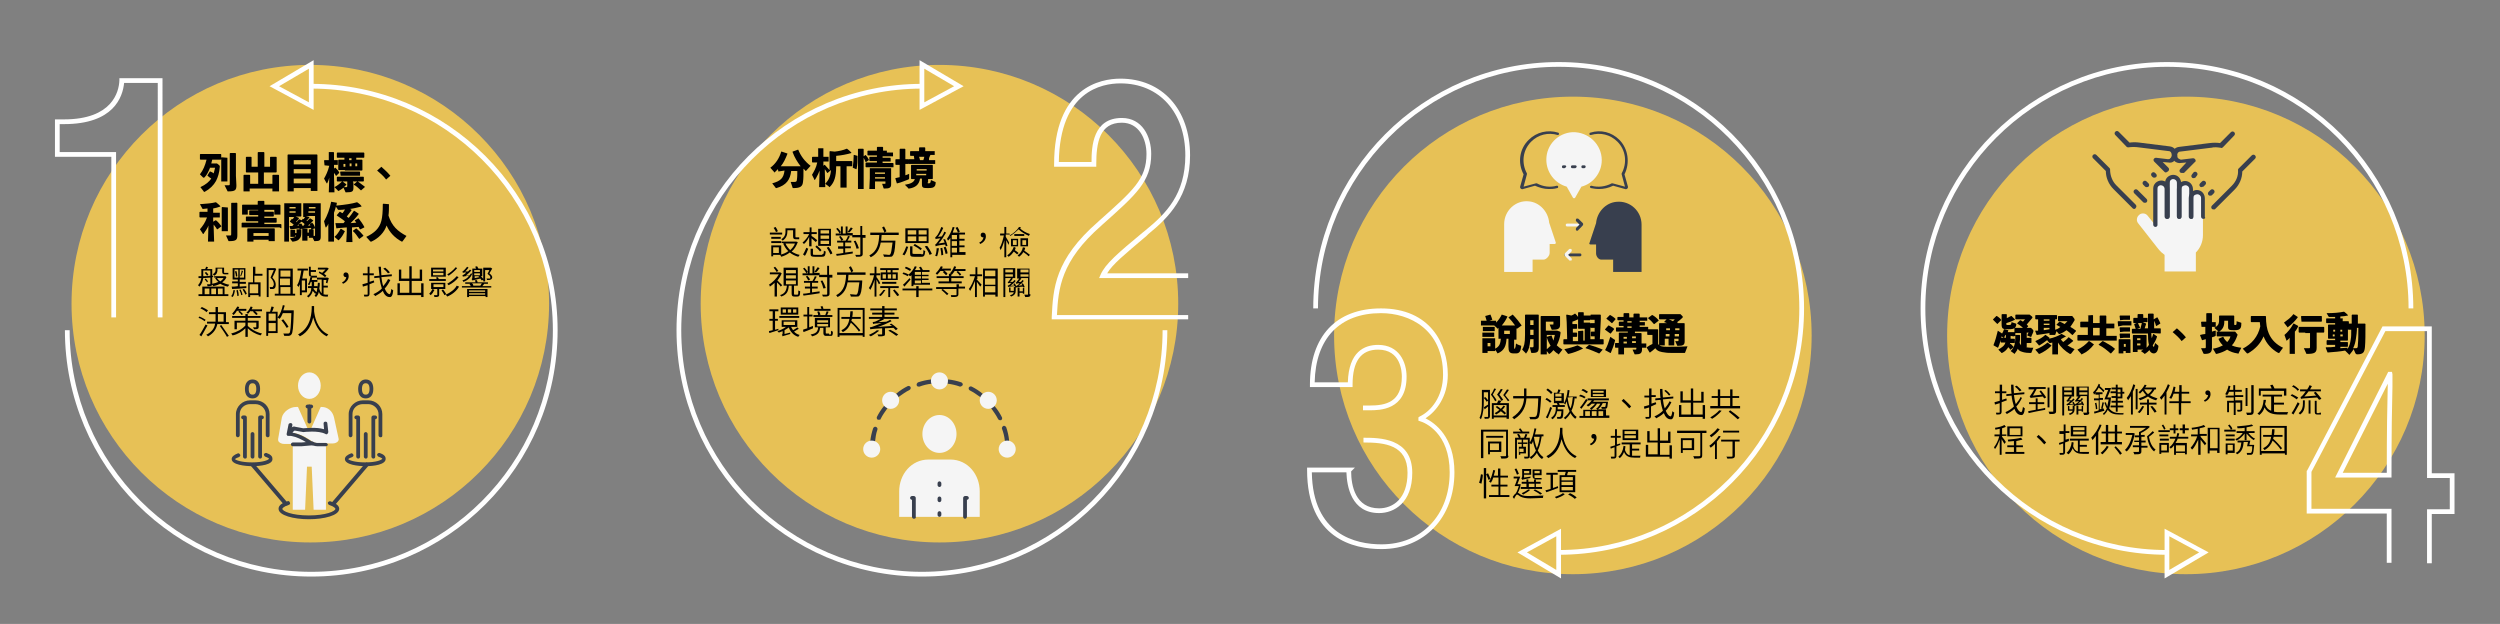 <?xml version="1.0" encoding="utf-8"?>
<!-- Generator: Adobe Illustrator 26.2.1, SVG Export Plug-In . SVG Version: 6.00 Build 0)  -->
<svg version="1.1" id="圖層_1" xmlns="http://www.w3.org/2000/svg" xmlns:xlink="http://www.w3.org/1999/xlink" x="0px" y="0px"
	 viewBox="0 0 527.7 131.7" style="enable-background:new 0 0 527.7 131.7;" xml:space="preserve">
<rect x="0" y="0" width="527.7" height="131.7" fill="#808080" stroke="none"/>
<style type="text/css">
	.st0{fill:#E7C156;}
	.st1{fill:#FFFFFF;}
	.st2{enable-background:new    ;}
	.st3{fill:#383F4E;}
	.st4{fill:#F5F5F5;}
</style>
<g>
	<g>
		<circle class="st0" cx="65.5" cy="64.1" r="50.4"/>
	</g>
	<g>
		<g>
			<path class="st1" d="M34.3,67h-1V17.5h-7.1c-0.3,3-2.2,8.7-12.7,8.7h-0.9v5.9h11.9V67h-1V33.1H11.6v-7.9h1.9
				c10.2,0,11.6-5.8,11.7-8.2l0-0.5h9.1V67z"/>
		</g>
	</g>
	<g>
		<g>
			<path class="st1" d="M65.7,121.7c-28.7,0-52-23.3-52-52h1c0,28.1,22.9,51,51,51s51-22.9,51-51c0-28.1-22.9-51-51-51v-1
				c28.7,0,52,23.3,52,52C117.7,98.4,94.4,121.7,65.7,121.7z"/>
		</g>
		<g>
			<path class="st1" d="M66.2,23.2l-9.3-5l9.3-5.5V23.2z M58.9,18.2l6.3,3.4v-7.1L58.9,18.2z"/>
		</g>
	</g>
	<g class="st2">
		<g>
			<path d="M44.3,35.5c-0.3,0.7-0.6,1.4-1.1,1.9c-0.1,0.1-0.1,0.1-0.2,0.1c0,0-0.1,0-0.1,0l-0.7-0.7c0.7-0.9,1.1-1.9,1.4-3.1h-0.1
				l-1.2,0l-0.1-0.1v-1l0.1-0.1l1.2,0h1.9l1.2,0l0.1,0.1v1l-0.1,0.1l-1.2,0h-0.6c-0.1,0.3-0.1,0.5-0.2,0.8h0.7l0.5,0l0.5,0.4
				c0.1,0.1,0.1,0.2,0.1,0.3c-0.1,1.3-0.4,2.2-0.8,3c-0.5,0.9-1.3,1.7-2.4,2.3c0,0-0.1,0-0.1,0c0,0-0.1,0-0.1-0.1l-0.7-0.9
				c1.1-0.5,1.8-1.1,2.3-1.8c-0.3-0.2-0.6-0.4-0.8-0.6l0-0.1l0.5-0.8h0.1c0.2,0.1,0.5,0.2,0.7,0.4c0.1-0.4,0.2-0.7,0.3-1.2H44.3z
				 M48,33.3v2.5l0,2.5h-1.3l0-2.5v-2.5l0.1-0.1L48,33.3L48,33.3z M49.9,39.1c0,1-0.2,1.3-1.7,1.3c-0.2,0-0.2,0-0.2-0.1l-0.6-1.2
				c0.4,0,0.8,0,0.9,0c0.2,0,0.2-0.1,0.2-0.3v-6.4l0.1-0.1h1.1l0.1,0.1v4.7L49.9,39.1z"/>
		</g>
		<g>
			<path d="M57.5,38.8V37l0.1-0.1h1.2l0.1,0.1v1.5l0,1.9h-1.4v-0.6h-4.8v0.6h-1.3l0-1.9V37l0.1-0.1h1.2l0.1,0.1v1.8h1.7v-2.4h-1.2
				l-1.3,0l-0.1-0.1l0-1.5v-1.6l0.1-0.1H53l0.1,0.1v2h1.3v-3l0.1-0.1h1.2l0.1,0.1v3H57v-2l0.1-0.1h1.2l0.1,0.1v1.6l0,1.5l-0.1,0.1
				l-1.3,0h-1.3v2.4H57.5z"/>
		</g>
		<g>
			<path d="M62,39.8v0.6h-1.3l0-3.4v-3l0-1.3l0.1-0.1l1.3,0h3.5l1.3,0l0.1,0.1l0,1.3v2.8l0,3.5h-1.4v-0.6H62z M65.6,33.8H62v0.9h3.6
				V33.8z M65.6,35.7H62v0.9h3.6V35.7z M65.6,37.7H62v1h3.6V37.7z"/>
		</g>
		<g>
			<path d="M68.5,34.9L68.5,34.9l-0.1-1l0.1-0.1l0.9,0v-1.6l0-0.1h1l0.1,0.1v1.6l0.8,0l0,0v1l0,0l-0.8,0v0.8l0.2-0.2h0.1
				c0.3,0.3,0.6,0.6,0.8,1l0,0.1L71,37.1h-0.1c-0.1-0.2-0.2-0.4-0.4-0.6v0.8l0.1,3.3h-1.2l0.1-3.1c-0.1,0.4-0.2,0.7-0.4,1.1
				c0,0.1-0.1,0.1-0.1,0.1s-0.1,0-0.1-0.1l-0.5-0.9c0.4-0.7,0.8-1.5,1.1-2.7L68.5,34.9z M74.6,38.5l0,1.1c0,0.8-0.2,1-1.5,1
				c-0.2,0-0.2,0-0.2-0.1l-0.4-0.9c-0.3,0.3-0.7,0.5-1,0.7c0,0-0.1,0-0.1,0c0,0-0.1,0-0.1-0.1l-0.7-0.7c0.6-0.3,1.2-0.8,1.6-1.2
				l0.1,0l0.8,0.6V39c-0.2,0.2-0.3,0.3-0.5,0.5c0.2,0,0.4,0,0.5,0c0.2,0,0.2-0.1,0.2-0.3v-0.9h-1l-1.1,0l-0.1-0.1v-0.8l0.1-0.1
				l1.1,0h3.2l1.2,0l0.1,0.1v0.8l-0.1,0.1l-1.2,0h-1V38.5z M72.8,35.9l-1.3,0l-0.1-0.1l0-0.9v-0.4l0-0.7l0.1-0.1l1.2,0v-0.4h-0.1
				l-1.4,0l-0.1-0.1v-0.9l0.1-0.1l1.4,0h2.8l1.4,0l0.1,0.1v0.9l-0.1,0.1l-1.4,0h-0.2v0.4l1.2,0l0.1,0.1l0,0.8V35l0,0.9l-0.1,0.1
				l-1.2,0H72.8z M71.9,37.1L71.9,37.1l-0.1-0.8l0.1-0.1l1.1,0h1.7l1.2,0l0.1,0.1V37L76,37.1l-1.2,0h-1.7L71.9,37.1z M72.5,34.6v0.6
				h0.4v-0.6H72.5z M73.7,33.4v0.4h0.5v-0.4H73.7z M74.2,35.1v-0.6h-0.4v0.6H74.2z M76.2,40.2L76.2,40.2c-0.6-0.5-0.9-0.9-1.5-1.2
				v-0.1l0.7-0.6h0.1c0.5,0.3,0.9,0.7,1.5,1.1v0.1L76.2,40.2z M75.4,35.1v-0.6H75v0.6H75.4z"/>
		</g>
	</g>
	<g class="st2">
		<g>
			<path d="M82.4,37.1l-0.9,0.8c-0.5-0.7-1.3-1.4-1.9-1.9l0.9-0.8C81.1,35.7,82,36.6,82.4,37.1z"/>
		</g>
	</g>
	<g class="st2">
		<g>
			<path d="M43.3,45.9l-1.1,0l-0.1-0.1v-1l0.1-0.1l1.1,0h0.5v-0.7c-0.3,0-0.6,0.1-0.9,0.1c-0.1,0-0.2,0-0.2-0.1l-0.5-0.9
				c1.5-0.1,2.5-0.2,3.3-0.4l0.1,0c0.4,0.3,0.6,0.5,0.9,0.8l0,0.1C46,43.8,45.5,43.9,45,44v0.9h0.4l0.9,0l0.1,0v1l-0.1,0l-0.9,0H45
				v0.9l0.5-0.3l0.1,0c0.4,0.3,0.8,0.8,1.1,1.2l0,0.1l-0.8,0.6l-0.1,0c-0.2-0.4-0.5-0.7-0.7-1v0.6l0.1,3h-1.3l0.1-3.4
				c-0.2,0.6-0.6,1.1-1,1.7c0,0.1-0.1,0.1-0.1,0.1c-0.1,0-0.1,0-0.1-0.1l-0.6-0.9c0.6-0.7,1.1-1.4,1.5-2.5H43.3z M48.1,43.8v2.5
				l0,2.5h-1.3l0-2.5v-2.5l0.1-0.1L48.1,43.8L48.1,43.8z M50.1,49.6c0,1-0.2,1.3-1.7,1.3c-0.2,0-0.2,0-0.2-0.1l-0.5-1.1
				c0.4,0,0.8,0,0.9,0c0.2,0,0.2-0.1,0.2-0.3v-6.5l0.1-0.1H50l0.1,0.1v4.8L50.1,49.6z"/>
		</g>
		<g>
			<path d="M54.4,44.3h-2.1v1h-1.2l0-1.1v-0.2l0-0.7l0.1-0.1l1.5,0h1.7v-0.7l0.1-0.1h1.2l0.1,0.1v0.7h1.8l1.5,0l0.1,0.1l0,0.7v0.2
				l0,1.1h-1.3v-1h-2.1v0.4h0.7l1.2,0l0.1,0.1v0.8l-0.1,0.1l-1.2,0h-0.7v0.3h1.1l1.4,0l0.1,0.1v0.8l-0.1,0.1l-1.4,0h-1.1v0.3h2.1
				l1.4,0l0.1,0.1v0.8L59,48l-1.4,0h-5.2l-1.4,0L51,47.9v-0.8l0.1-0.1l1.4,0h2v-0.3h-1.1l-1.4,0l-0.1-0.1v-0.8l0.1-0.1l1.4,0h1.1
				v-0.3h-0.6l-1.2,0l-0.1-0.1v-0.8l0.1-0.1l1.2,0h0.6V44.3z M53.5,51h-1.3l0-1.2v-0.6l0-0.9l0.1-0.1l1.3,0h3l1.3,0l0.1,0.1l0,0.9
				v0.5l0,1.2h-1.3v-0.3h-3.2V51z M56.7,49.8v-0.6h-3.2v0.6H56.7z"/>
		</g>
		<g>
			<path d="M65.9,47L65.9,47c0.3,0.3,0.5,0.7,0.6,1.1l0,0.1l-0.7,0.2l-0.1,0c0-0.1,0-0.2-0.1-0.3c-0.6,0.1-1.2,0.1-1.9,0.2l-0.1,0
				l0,0l-0.3,0.1l-0.1,0c0-0.1,0-0.1,0-0.2c-0.6,0.1-1.1,0.1-1.8,0.2l-0.1,0l-0.2-0.6l0.1-0.1h0.5c0.1-0.1,0.2-0.2,0.3-0.3
				c-0.3-0.2-0.5-0.4-0.8-0.6l0-0.1l0.4-0.5h0.1c0,0,0.1,0.1,0.1,0.1c0.1-0.2,0.2-0.4,0.3-0.5h-1.1V51H60l0-3v-4l0-1.1l0.1,0l0.9,0
				h1.6l0.9,0l0.1,0l0,0.9v0.9l0,0.9l-0.1,0.1l-0.9,0h-0.2l0.7,0.3l0,0.1c-0.2,0.3-0.4,0.5-0.6,0.7c0,0,0.1,0.1,0.1,0.1
				c0.2-0.2,0.3-0.4,0.5-0.6l0.1,0l0.5,0.2l0.2-0.3l0.1,0c0.1,0,0.1,0.1,0.1,0.1c0.1-0.2,0.2-0.4,0.3-0.5l-0.4,0L64,45.6l0-0.9v-0.9
				l0-0.9l0.1,0l0.9,0h1.7l0.9,0l0.1,0l0,1.1v3.4l0,2.5c0,0.8-0.2,1-1.2,1c-0.2,0-0.2,0-0.2-0.1L66,50.2h-0.8v-0.4h-0.3l0,1h-1.1
				l0-1.2v-1.3l0.1,0h0.9l0.1,0v0.8h0.3v-0.6l0.1-0.1h0.8l0.1,0.1v0.7l0,0.6c0.1,0,0.1,0,0.2,0c0.1,0,0.1-0.1,0.1-0.3v-3.9H65
				l-0.4,0l0.7,0.2l0,0.1c-0.2,0.3-0.4,0.5-0.6,0.7c0,0,0.1,0.1,0.1,0.1c0.2-0.2,0.4-0.4,0.6-0.6l0.1,0l0.6,0.4l0,0.1
				c-0.3,0.3-0.5,0.5-0.7,0.7L65.9,47z M62.4,44v-0.3h-1.3V44H62.4z M61.1,44.9h1.3v-0.3h-1.3V44.9z M62.3,49.8V50h-1l0-0.8v-0.6
				l0.1-0.1h0.8l0.1,0.1v0.6h0.3v-0.8l0.1,0h0.8l0.1,0v0.7c0,0.7-0.1,1-0.4,1.3c-0.2,0.3-0.6,0.5-1.3,0.6c-0.1,0-0.2,0-0.2,0
				l-0.5-0.7c0.7-0.1,1-0.2,1.2-0.4c0.1-0.1,0.1-0.1,0.1-0.2H62.3z M63,47.4c-0.1,0.1-0.2,0.2-0.3,0.2c0.1,0,0.3,0,0.4,0
				C63.1,47.5,63.1,47.4,63,47.4z M64.3,47.3c-0.2-0.2-0.4-0.4-0.7-0.5c-0.2,0.2-0.4,0.4-0.5,0.5l0.4-0.1l0.1,0
				c0.1,0.1,0.2,0.3,0.3,0.5H64L64.3,47.3z M65,47.6c0.2,0,0.3,0,0.5,0c0-0.1-0.1-0.2-0.1-0.3L65,47.6z M66.6,44v-0.3h-1.4V44H66.6z
				 M65.1,44.9h1.4v-0.3h-1.4V44.9z"/>
		</g>
		<g>
			<path d="M70.8,47.1c0.4,0,1,0,1.7,0c0.1-0.1,0.2-0.2,0.3-0.4c-0.5-0.4-1.1-0.8-1.7-1.2v-0.1l0.6-0.7h0.1c0.1,0.1,0.3,0.2,0.5,0.3
				c0.2-0.3,0.4-0.5,0.5-0.8c-0.4,0.1-0.8,0.1-1.3,0.1c-0.1,0-0.2,0-0.2-0.1l-0.4-0.6c-0.1,0.4-0.2,0.8-0.4,1.3v6.1h-1.2l0-2.7v-1.1
				c-0.1,0.3-0.2,0.5-0.4,0.7c0,0.1-0.1,0.1-0.1,0.1c0,0-0.1,0-0.1-0.1l-0.3-1.2c0.7-1.2,1.2-2.6,1.5-4.1l0.1,0l1.1,0.2l0,0.1
				c0,0.2-0.1,0.3-0.1,0.5c2-0.2,3.3-0.4,4.3-0.7l0.1,0c0.3,0.2,0.6,0.4,0.9,0.8l0,0.1c-0.9,0.2-1.6,0.4-2.4,0.5l0.3,0.2l0,0.1
				c-0.4,0.5-0.7,0.9-1,1.3c0.1,0.1,0.3,0.2,0.4,0.3c0.4-0.5,0.8-1,1.1-1.5l0.1,0l0.9,0.6l0,0.1c-0.5,0.7-1.1,1.3-1.7,1.9
				c0.4,0,0.8-0.1,1.2-0.1c-0.1-0.2-0.2-0.3-0.3-0.4l0-0.1l0.7-0.4h0.1c0.4,0.5,0.9,1.2,1.2,1.8l0,0.1l-0.8,0.4l-0.1,0
				c-0.1-0.1-0.2-0.3-0.3-0.5c-0.5,0-0.9,0.1-1.4,0.1v1l0.1,2.1h-1.3l0.1-2.1V48c-0.9,0.1-1.7,0.1-2.1,0.2l-0.1,0L70.8,47.1
				L70.8,47.1z M72.8,48.8L72.8,48.8c-0.4,0.8-0.7,1.3-1.2,1.8c-0.1,0.1-0.1,0.1-0.1,0.1c0,0-0.1,0-0.1,0L70.6,50
				c0.5-0.4,0.9-1,1.3-1.7l0.1,0L72.8,48.8z M75.2,48.2L75.2,48.2c0.5,0.4,1.1,1,1.5,1.5l0,0.1l-0.8,0.6l-0.1,0
				c-0.4-0.6-0.9-1.3-1.3-1.6l0-0.1L75.2,48.2z"/>
		</g>
		<g>
			<path d="M82.1,43.1c0,0.9,0,1.7-0.1,2.4c0.7,2.2,1.9,3.3,3.8,4.3l-0.8,1.1c0,0-0.1,0.1-0.1,0.1s-0.1,0-0.1,0
				c-1.5-0.8-2.6-2-3.2-3.4c-0.5,1.5-1.7,2.7-3.2,3.4c0,0-0.1,0-0.1,0c0,0-0.1,0-0.1,0l-0.9-1c1.7-0.8,2.8-1.8,3.2-3.4
				c0.2-0.8,0.3-1.9,0.3-3.5l0.1-0.1L82.1,43.1L82.1,43.1z"/>
		</g>
	</g>
	<g class="st2">
		<path d="M47.8,58.5c-0.2,0.5-0.5,0.8-0.9,1.1c0.4,0.2,0.9,0.4,1.5,0.5c-0.1,0.1-0.2,0.3-0.3,0.4c-0.6-0.1-1.1-0.3-1.6-0.6
			c-0.4,0.2-0.9,0.4-1.5,0.5c0-0.1-0.1-0.2-0.2-0.3c0,0.1-0.1,0.2-0.2,0.2c-0.2,0.1-0.4,0.1-0.8,0.1c0-0.1-0.1-0.3-0.1-0.4
			c0.3,0,0.6,0,0.6,0c0.1,0,0.1,0,0.1-0.1v-1.3c-0.5,0-1,0.1-1.5,0.1c-0.1,0.6-0.3,1.3-0.8,1.8c-0.1-0.1-0.2-0.2-0.3-0.3
			c0.4-0.4,0.6-1,0.7-1.5l-0.6,0l0-0.4c0.2,0,0.4,0,0.6,0c0-0.1,0-0.2,0-0.2v-1.3h0.8c0.1-0.2,0.2-0.4,0.2-0.5l0.4,0.1
			c-0.1,0.2-0.1,0.3-0.2,0.4h1.1v1.4l0.2,0l0,0.3l-0.2,0v1.3c0,0.1,0,0.1,0,0.1c0.5-0.1,0.9-0.2,1.3-0.4c-0.3-0.2-0.5-0.5-0.7-0.8
			l0.3-0.1h-0.5v-0.3h2.3l0.1,0L47.8,58.5z M47.4,62.1h0.8v0.4h-6.3v-0.4h0.8v-1.6h4.7V62.1z M42.9,58.1c0,0.1,0,0.1,0,0.2
			c0.5,0,1,0,1.5-0.1v-1.1h-1.5V58.1z M43.7,59.6c-0.1-0.2-0.3-0.4-0.5-0.6l0.2-0.2c0.2,0.2,0.4,0.4,0.5,0.6L43.7,59.6z M43.2,62.1
			h1v-1.2h-1V62.1z M43.5,57.4c0.2,0.2,0.4,0.4,0.5,0.6l-0.3,0.2c-0.1-0.2-0.3-0.4-0.5-0.6L43.5,57.4z M44.6,60.9v1.2h1v-1.2H44.6z
			 M45.9,57c0,0.4-0.1,0.9-0.7,1.2c0-0.1-0.2-0.2-0.3-0.3c0.5-0.3,0.6-0.6,0.6-0.9v-0.5h1.8v0.9c0,0.2,0,0.2,0.1,0.2h0.5
			c0.1,0,0.2,0,0.3,0c0,0.1,0,0.2,0,0.3c-0.1,0-0.2,0-0.3,0h-0.5c-0.4,0-0.5-0.2-0.5-0.6v-0.6h-1V57z M45.8,58.7
			c0.2,0.3,0.4,0.5,0.7,0.7c0.3-0.2,0.5-0.4,0.7-0.7H45.8z M46,60.9v1.2h1v-1.2H46z"/>
		<path d="M48.8,62.5c0.3-0.3,0.4-0.8,0.5-1.3l0.3,0.1c-0.1,0.5-0.2,1.1-0.5,1.4L48.8,62.5z M48.9,60.5c0.4,0,0.8,0,1.3-0.1v-0.6
			h-1.2v-0.4h1.2V59h-1.1v-2.4h2.7V59h-1.2v0.5h1.3v0.4h-1.3v0.6c0.4,0,0.9-0.1,1.4-0.1l0,0.4c-1.1,0.1-2.3,0.2-3,0.2L48.9,60.5z
			 M49.5,58.6h0.8v-1.7h-0.8V58.6z M49.9,57.2c0.1,0.3,0.2,0.8,0.2,1.1l-0.3,0.1c0-0.3-0.1-0.7-0.2-1.1L49.9,57.2z M50.2,61.2
			c0.1,0.4,0.2,0.9,0.2,1.2l-0.3,0.1c0-0.3-0.1-0.8-0.2-1.2L50.2,61.2z M50.8,61.1c0.2,0.4,0.3,0.8,0.4,1.1l-0.3,0.1
			c0-0.3-0.2-0.8-0.4-1.1L50.8,61.1z M51.5,56.9h-0.9v1.7h0.9V56.9z M50.7,58.3c0.1-0.3,0.3-0.8,0.3-1.2l0.3,0.1
			c-0.1,0.4-0.3,0.8-0.4,1.1L50.7,58.3z M51.5,61c0.3,0.3,0.5,0.8,0.6,1l-0.3,0.2c-0.1-0.3-0.4-0.7-0.6-1.1L51.5,61z M53.7,58.3v1.3
			H55v3h-0.4v-0.3h-1.8v0.4h-0.4v-3.1h1v-3.3h0.5v1.5h1.5v0.4H53.7z M54.5,60h-1.8v1.9h1.8V60z"/>
		<path d="M58.3,56.8c-0.2,0.6-0.5,1.2-0.8,1.8c0.6,0.6,0.7,1.1,0.7,1.5c0,0.4-0.1,0.7-0.3,0.8c-0.1,0.1-0.2,0.1-0.4,0.1
			c-0.2,0-0.3,0-0.5,0c0-0.1,0-0.3-0.1-0.4c0.2,0,0.3,0,0.5,0c0.1,0,0.2,0,0.2-0.1c0.1-0.1,0.2-0.3,0.2-0.5c0-0.4-0.2-0.9-0.7-1.4
			c0.2-0.5,0.5-1.1,0.7-1.6h-1.1v5.7h-0.4v-6.1h1.7l0.1,0L58.3,56.8z M62.3,62v0.4h-4.3V62h0.8v-5.3h3V62H62.3z M59.2,57.1v1.3h2.1
			v-1.3H59.2z M61.2,58.8h-2.1v1.4h2.1V58.8z M59.2,62h2.1v-1.4h-2.1V62z"/>
		<path d="M63.7,61.7v0.6h-0.4V60c-0.1,0.2-0.2,0.4-0.3,0.6c0-0.1-0.2-0.3-0.3-0.4c0.5-0.7,0.7-1.9,0.9-3.1h-0.8v-0.4H65v0.4h-0.9
			c-0.1,0.6-0.2,1.1-0.3,1.7h1v2.9H63.7z M64.4,59.2h-0.7v2.1h0.7V59.2z M66.5,62c-0.1-0.2-0.3-0.4-0.5-0.6c-0.1,0.5-0.4,1-0.9,1.4
			c-0.1-0.1-0.2-0.2-0.3-0.3c0.7-0.5,0.9-1.1,0.9-1.7H65v-0.4h0.8v-0.2v-0.7h-0.2c-0.1,0.3-0.2,0.5-0.3,0.7c-0.1,0-0.2-0.1-0.3-0.2
			c0.3-0.4,0.4-0.9,0.5-1.5l0.4,0.1c0,0.2-0.1,0.4-0.1,0.5h1.2v0.4h-0.7v0.7v0.2h0.7v0.4h-0.8c0,0.1,0,0.1,0,0.2
			c0.2,0.2,0.5,0.6,0.7,0.8L66.5,62z M65.7,58.4c-0.4,0-0.5-0.2-0.5-0.6v-1.5h0.4V57h1.1v0.4h-1.1v0.5c0,0.2,0,0.3,0.2,0.3h0.7
			c0.1,0,0.3,0,0.4,0c0,0.1,0,0.3,0,0.4c-0.1,0-0.2,0-0.4,0H65.7z M68.2,62.1c0.2,0,0.3,0.1,0.5,0.1c0.1,0,0.5,0,0.6,0
			c-0.1,0.1-0.1,0.3-0.1,0.4h-0.5c-0.6,0-1.1-0.2-1.4-1c-0.1,0.5-0.3,0.8-0.6,1.1c-0.1-0.1-0.2-0.2-0.3-0.3c0.5-0.5,0.6-1.5,0.7-2.7
			h0.4c0,0.4,0,0.8-0.1,1.2c0.1,0.5,0.3,0.8,0.5,1V59h-1v-0.4h2.1l0.1,0l0.3,0.1c-0.1,0.4-0.2,0.8-0.3,1.1l-0.3-0.1
			c0-0.2,0.1-0.4,0.1-0.6h-0.6v1.2h0.9v0.4h-0.9V62.1z M67.4,57.3c0.2,0.1,0.4,0.2,0.6,0.3c0.2-0.2,0.5-0.5,0.7-0.7h-1.6v-0.4h1.9
			l0.1,0l0.3,0.2c-0.3,0.4-0.7,0.8-1,1.1c0.2,0.1,0.4,0.3,0.5,0.4l-0.3,0.3c-0.3-0.3-0.9-0.7-1.3-0.9L67.4,57.3z"/>
		<path d="M72.2,59.6c0.5-0.2,0.8-0.6,0.9-1.1c0,0-0.1,0-0.1,0c-0.3,0-0.5-0.2-0.5-0.5c0-0.3,0.2-0.5,0.5-0.5c0.4,0,0.6,0.3,0.6,0.8
			c0,0.7-0.5,1.3-1.2,1.6L72.2,59.6z"/>
		<path d="M78,60v2c0,0.3-0.1,0.4-0.2,0.5c-0.2,0.1-0.5,0.1-0.9,0.1c0-0.1-0.1-0.3-0.1-0.4c0.3,0,0.6,0,0.7,0c0.1,0,0.1,0,0.1-0.1
			v-1.9c-0.4,0.1-0.7,0.2-1,0.3L76.5,60c0.3-0.1,0.7-0.2,1.1-0.3v-1.6h-1v-0.4h1v-1.4H78v1.4h0.9v0.4H78v1.4l0.9-0.3l0.1,0.4L78,60z
			 M82.4,59.1c-0.3,0.6-0.7,1.3-1.2,1.8c0.3,0.7,0.6,1.1,1,1.2c0.2,0,0.3-0.4,0.4-1.1c0.1,0.1,0.3,0.2,0.4,0.3
			c-0.1,1.1-0.4,1.5-0.8,1.4c-0.6,0-1.1-0.5-1.4-1.3c-0.5,0.5-1.1,0.8-1.6,1.1c-0.1-0.1-0.2-0.3-0.4-0.4c0.7-0.3,1.3-0.7,1.8-1.2
			c-0.2-0.6-0.4-1.4-0.5-2.3L79,58.7l0-0.4l1.1-0.1C80,57.6,80,57,79.9,56.3h0.5c0,0.6,0.1,1.2,0.1,1.8l2.2-0.2l0,0.4l-2.2,0.2
			c0.1,0.7,0.2,1.4,0.4,1.9c0.4-0.5,0.8-1,1-1.5L82.4,59.1z M81.9,57.7c-0.2-0.3-0.6-0.7-1-1l0.4-0.2c0.4,0.3,0.8,0.7,1,1L81.9,57.7
			z"/>
		<path d="M89.4,59.8v2.9h-0.5v-0.4h-5v-2.5h0.5v2h2v-2.5h-2.2v-2.4h0.5v1.9h1.7v-2.6h0.5v2.6h1.7v-1.9h0.5v2.4h-2.2v2.5h2v-2H89.4z
			"/>
		<path d="M91.7,61.2c-0.2,0.4-0.5,0.9-0.8,1.1c-0.1-0.1-0.2-0.2-0.3-0.3c0.3-0.3,0.5-0.6,0.7-1L91.7,61.2z M94.3,59.3h-3.7v-0.4
			h1.6c-0.1-0.1-0.1-0.2-0.2-0.3l0.4-0.1c0.1,0.1,0.2,0.3,0.2,0.4h1.5V59.3z M94.1,58.4H91v-1.9h3.1V58.4z M92.7,61v1.2
			c0,0.2,0,0.3-0.2,0.4c-0.2,0.1-0.4,0.1-0.8,0.1c0-0.1-0.1-0.3-0.1-0.4c0.3,0,0.5,0,0.6,0c0.1,0,0.1,0,0.1-0.1V61H91v-1.3h3V61
			H92.7z M93.6,56.9h-2.2v0.4h2.2V56.9z M93.6,57.6h-2.2v0.5h2.2V57.6z M91.5,60.6h2.1V60h-2.1V60.6z M93.5,61.1
			c0.3,0.3,0.5,0.7,0.7,1l-0.4,0.2c-0.1-0.3-0.4-0.7-0.6-1L93.5,61.1z M96.9,60.5c-0.5,0.9-1.5,1.7-2.5,2.1
			c-0.1-0.1-0.2-0.3-0.3-0.4c0.9-0.4,1.9-1.1,2.3-1.9L96.9,60.5z M96.5,56.6c-0.5,0.6-1.2,1.2-1.8,1.6c-0.1-0.1-0.2-0.2-0.3-0.3
			c0.6-0.3,1.3-0.9,1.8-1.5L96.5,56.6z M96.8,58.5c-0.5,0.7-1.3,1.3-2.1,1.7c-0.1-0.1-0.2-0.2-0.3-0.3c0.7-0.4,1.5-1,2-1.6
			L96.8,58.5z"/>
		<path d="M99.7,57.7c-0.3,0.9-1,1.5-1.9,1.8c0-0.1-0.1-0.2-0.2-0.3c0.6-0.2,1.1-0.5,1.4-1c-1,0.1-1.2,0.2-1.3,0.2
			c0-0.1-0.1-0.3-0.1-0.3c0.1,0,0.2-0.1,0.4-0.2c0.1-0.1,0.3-0.2,0.4-0.4c-0.5,0-0.7,0.1-0.7,0.1c0-0.1-0.1-0.3-0.1-0.3
			c0.1,0,0.2-0.1,0.3-0.2c0.1-0.1,0.5-0.5,0.7-0.8l0.3,0.2c-0.2,0.3-0.5,0.6-0.7,0.8l0.6,0c0.1-0.1,0.3-0.3,0.4-0.4l0.3,0.2
			c-0.4,0.4-0.8,0.8-1.2,1.1l0.9-0.1c0-0.1,0.1-0.2,0.1-0.3L99.7,57.7z M102.2,59.9c-0.1,0.2-0.2,0.3-0.4,0.5h1.9v0.3h-6.2v-0.3h1.9
			c-0.1-0.1-0.2-0.3-0.3-0.4l0.2-0.1h-1.1v-0.3h2.2c0-0.1-0.1-0.2-0.2-0.4l0.4-0.1c0.1,0.1,0.2,0.3,0.2,0.5h2.2v0.3h-1.1L102.2,59.9
			z M98.6,61h4.3v1.7h-0.4v-0.2H99v0.2h-0.4V61z M99,61.3v0.3h3.4v-0.3H99z M102.4,62.2v-0.3H99v0.3H102.4z M101.7,59.2
			c-0.1-0.1-0.2-0.2-0.3-0.4c-1.4,0.3-1.6,0.4-1.7,0.4c0-0.1-0.1-0.3-0.2-0.3c0.1,0,0.2-0.1,0.2-0.4v-1.8h0.4v0h0.4
			c-0.1-0.1-0.1-0.3-0.2-0.4l0.4-0.1c0.1,0.2,0.2,0.3,0.3,0.5h0.8v1.6h-0.3c0.2,0.2,0.5,0.5,0.6,0.7L101.7,59.2z M99.6,59.8
			c0.2,0.1,0.3,0.3,0.3,0.5l-0.1,0h1.6c0.1-0.1,0.2-0.4,0.3-0.5H99.6z M100.1,57v0.4h1.2V57H100.1z M101.3,58.1v-0.4h-1.2v0.4H101.3
			z M101.2,58.5c-0.1-0.1-0.2-0.1-0.2-0.2h-0.8v0.4L101.2,58.5z M102.4,59.4H102v-2.9h1.5l0.1,0l0.3,0.2c-0.2,0.3-0.4,0.7-0.6,1
			c0.4,0.3,0.6,0.6,0.6,0.8c0,0.2-0.1,0.4-0.3,0.5c-0.1,0-0.2,0.1-0.3,0.1c-0.2,0-0.4,0-0.5,0c0-0.1-0.1-0.2-0.1-0.3
			c0.2,0,0.4,0,0.5,0c0.1,0,0.1,0,0.2,0c0.1,0,0.1-0.1,0.1-0.3c0-0.2-0.2-0.4-0.6-0.7c0.2-0.3,0.3-0.6,0.4-0.8h-0.9V59.4z"/>
	</g>
	<g class="st2">
		<path d="M43.2,67.8c-0.3-0.2-0.8-0.6-1.3-0.7l0.2-0.3c0.5,0.2,1,0.5,1.3,0.7L43.2,67.8z M43.8,68.7c-0.4,0.7-0.9,1.6-1.3,2.3
			l-0.4-0.3c0.4-0.5,0.9-1.5,1.3-2.2L43.8,68.7z M43.6,65.9c-0.3-0.3-0.8-0.6-1.3-0.8l0.3-0.3c0.5,0.2,1,0.5,1.3,0.7L43.6,65.9z
			 M45.9,68.3c-0.2,1-0.7,2-2,2.7c-0.1-0.1-0.2-0.3-0.4-0.3c1.3-0.7,1.8-1.5,1.9-2.4h-1.7v-0.4h1.8c0-0.3,0-0.5,0-0.8v-0.8h-1.4
			v-0.4h1.4v-1.1H46v1.1h1.7v2.1h0.6v0.4H45.9z M46,67.1c0,0.3,0,0.6,0,0.8h1.2v-1.6H46V67.1z M46.7,68.6c0.5,0.7,1.2,1.7,1.6,2.3
			l-0.4,0.2c-0.3-0.6-1-1.6-1.5-2.3L46.7,68.6z"/>
		<path d="M52.3,68.8c0.6,0.6,1.7,1.3,3,1.6c-0.1,0.1-0.2,0.3-0.3,0.4c-1.1-0.3-2.1-0.9-2.7-1.5v1.8h-0.5v-1.8
			c-0.7,0.7-1.7,1.3-2.7,1.5c-0.1-0.1-0.2-0.3-0.3-0.4c1.2-0.3,2.3-0.9,3-1.7v-0.6h-1.8v1.4h-0.5v-1.8h2.3v-0.6h-2.8v-0.4h2.8v-0.4
			h0.5v0.4H55v0.4h-2.7v0.6h2.3V69c0,0.2,0,0.3-0.2,0.4c-0.2,0.1-0.4,0.1-0.8,0.1c0-0.1-0.1-0.3-0.2-0.4c0.3,0,0.6,0,0.6,0
			c0.1,0,0.1,0,0.1-0.1v-0.9h-1.8V68.8z M50,65.6c-0.2,0.4-0.5,0.7-0.7,0.9c-0.1-0.1-0.2-0.2-0.3-0.3c0.4-0.4,0.8-1,1.1-1.5l0.4,0.1
			c-0.1,0.2-0.1,0.3-0.2,0.4H52v0.4h-1.4c0.2,0.2,0.5,0.5,0.7,0.7L51,66.5c-0.1-0.2-0.4-0.5-0.7-0.7l0.3-0.2H50z M52.9,65.6
			c-0.2,0.2-0.4,0.5-0.5,0.6C52.2,66.2,52.1,66,52,66c0.4-0.3,0.7-0.8,0.9-1.3l0.4,0.1c0,0.2-0.1,0.3-0.2,0.5h2.2v0.4H52.9z
			 M54.1,66.5c-0.2-0.2-0.5-0.5-0.7-0.7l0.3-0.2c0.3,0.2,0.6,0.5,0.7,0.7L54.1,66.5z"/>
		<path d="M57.8,64.8c-0.1,0.3-0.2,0.7-0.4,1h1.2v4.5h-2v0.6h-0.4v-5.1H57c0.1-0.3,0.2-0.8,0.3-1.1L57.8,64.8z M58.2,66.2h-1.5v1.5
			h1.5V66.2z M58.2,69.9v-1.7h-1.5v1.7H58.2z M62,66c-0.1,3.2-0.2,4.3-0.5,4.6c-0.1,0.2-0.3,0.2-0.5,0.3c-0.2,0-0.6,0-1,0
			c0-0.1-0.1-0.3-0.2-0.5c0.5,0,0.9,0,1,0c0.1,0,0.2,0,0.3-0.1c0.2-0.2,0.3-1.3,0.4-4.2h-1.8c-0.2,0.5-0.4,0.9-0.7,1.2
			c-0.1-0.1-0.3-0.2-0.4-0.3c0.5-0.6,0.9-1.6,1.1-2.6l0.4,0.1c-0.1,0.4-0.2,0.7-0.3,1H62V66z M60.5,69.2c-0.2-0.4-0.7-1.1-1.1-1.6
			l0.4-0.2c0.4,0.5,0.9,1.2,1.1,1.6L60.5,69.2z"/>
		<path d="M66.3,64.7c0,0.2,0,0.6,0,1c0.1,0.8,0.5,3.8,3,4.9C69.2,70.7,69,70.9,69,71c-1.8-0.8-2.5-2.7-2.9-4c-0.3,1.4-1,3.1-2.8,4
			c-0.1-0.1-0.2-0.3-0.4-0.4c2.9-1.5,2.9-4.9,2.9-6H66.3z"/>
	</g>
	<g>
		<g>
			<g>
				<g>
					<path class="st3" d="M65.2,109.6c-3.2,0-6.4-0.8-6.4-2.2c0-0.5,0.3-1.1,1.9-1.6c0.2-0.1,0.4,0,0.5,0.3c0.1,0.2,0,0.4-0.3,0.5
						c-1,0.3-1.3,0.7-1.3,0.8c0,0.5,2,1.4,5.6,1.4s5.6-0.9,5.6-1.4c0-0.1-0.3-0.5-1.3-0.8c-0.2-0.1-0.3-0.3-0.3-0.5
						c0.1-0.2,0.3-0.3,0.5-0.3c1.5,0.5,1.9,1.1,1.9,1.6C71.6,108.8,68.4,109.6,65.2,109.6z"/>
				</g>
				<g>
					<g>
						<path class="st3" d="M80.3,92.3c-0.2,0-0.4-0.2-0.4-0.4v-4.5c0-1.1-1-2.1-2.2-2.1h-1.1c-1.2,0-2.2,0.9-2.2,2.1v4.5
							c0,0.2-0.2,0.4-0.4,0.4c-0.2,0-0.4-0.2-0.4-0.4v-4.5c0-1.6,1.4-2.9,3-2.9h1.1c1.7,0,3,1.3,3,2.9v4.5
							C80.7,92.2,80.6,92.3,80.3,92.3z"/>
					</g>
					<g>
						<path class="st3" d="M77.2,98.4c-1.6,0-4.4-0.3-4.4-1.5c0-0.5,0.5-0.9,1.3-1.2c0.2-0.1,0.4,0.1,0.5,0.3
							c0.1,0.2-0.1,0.4-0.3,0.5c-0.6,0.2-0.8,0.4-0.8,0.4c0.1,0.2,1.3,0.7,3.6,0.7c2.3,0,3.5-0.5,3.6-0.8c0,0-0.2-0.2-0.8-0.4
							c-0.2-0.1-0.3-0.3-0.3-0.5c0.1-0.2,0.3-0.3,0.5-0.3c0.9,0.3,1.3,0.7,1.3,1.2C81.5,98.1,78.8,98.4,77.2,98.4z"/>
					</g>
					<g>
						<path class="st3" d="M78.8,96.8c-0.2,0-0.4-0.2-0.4-0.4v-8.3c0-0.2,0.2-0.4,0.4-0.4h0.4c0.2,0,0.4,0.2,0.4,0.4
							s-0.2,0.4-0.4,0.4v7.9C79.2,96.7,79,96.8,78.8,96.8z"/>
					</g>
					<g>
						<path class="st3" d="M75.6,96.8c-0.2,0-0.4-0.2-0.4-0.4v-7.9c-0.2,0-0.4-0.2-0.4-0.4s0.2-0.4,0.4-0.4h0.4
							c0.2,0,0.4,0.2,0.4,0.4v8.3C76,96.7,75.8,96.8,75.6,96.8z"/>
					</g>
					<g>
						<path class="st3" d="M77.2,96.8c-0.2,0-0.4-0.2-0.4-0.4v-4.8c0-0.2,0.2-0.4,0.4-0.4c0.2,0,0.4,0.2,0.4,0.4v4.8
							C77.6,96.7,77.4,96.8,77.2,96.8z"/>
					</g>
					<g>
						<path class="st3" d="M77.2,84.1c-1,0-1.6-0.7-1.6-2c0-1.2,0.6-2,1.6-2s1.6,0.7,1.6,2C78.8,83.4,78.2,84.1,77.2,84.1z
							 M77.2,80.9c-0.2,0-0.8,0-0.8,1.2s0.6,1.2,0.8,1.2c0.2,0,0.8,0,0.8-1.2S77.4,80.9,77.2,80.9z"/>
					</g>
				</g>
				<g>
					<g>
						<path class="st3" d="M56.5,92.3c-0.2,0-0.4-0.2-0.4-0.4v-4.5c0-1.1-1-2.1-2.2-2.1h-1.1c-1.2,0-2.2,0.9-2.2,2.1v4.5
							c0,0.2-0.2,0.4-0.4,0.4s-0.4-0.2-0.4-0.4v-4.5c0-1.6,1.4-2.9,3-2.9h1.1c1.7,0,3,1.3,3,2.9v4.5C56.9,92.2,56.7,92.3,56.5,92.3z
							"/>
					</g>
					<g>
						<path class="st3" d="M53.3,98.4c-1.6,0-4.4-0.3-4.4-1.5c0-0.5,0.5-0.9,1.3-1.2c0.2-0.1,0.4,0.1,0.5,0.3
							c0.1,0.2-0.1,0.4-0.3,0.5c-0.6,0.2-0.8,0.4-0.8,0.4c0.1,0.2,1.3,0.7,3.6,0.7s3.5-0.5,3.6-0.8c0,0-0.2-0.2-0.8-0.4
							c-0.2-0.1-0.3-0.3-0.3-0.5c0.1-0.2,0.3-0.3,0.5-0.3c0.9,0.3,1.3,0.7,1.3,1.2C57.7,98.1,54.9,98.4,53.3,98.4z"/>
					</g>
					<g>
						<path class="st3" d="M54.9,96.8c-0.2,0-0.4-0.2-0.4-0.4v-8.3c0-0.2,0.2-0.4,0.4-0.4h0.4c0.2,0,0.4,0.2,0.4,0.4
							s-0.2,0.4-0.4,0.4v7.9C55.3,96.7,55.1,96.8,54.9,96.8z"/>
					</g>
					<g>
						<path class="st3" d="M51.7,96.8c-0.2,0-0.4-0.2-0.4-0.4v-7.9c-0.2,0-0.4-0.2-0.4-0.4s0.2-0.4,0.4-0.4h0.4
							c0.2,0,0.4,0.2,0.4,0.4v8.3C52.1,96.7,52,96.8,51.7,96.8z"/>
					</g>
					<g>
						<path class="st3" d="M53.3,96.8c-0.2,0-0.4-0.2-0.4-0.4v-4.8c0-0.2,0.2-0.4,0.4-0.4s0.4,0.2,0.4,0.4v4.8
							C53.7,96.7,53.5,96.8,53.3,96.8z"/>
					</g>
					<g>
						<path class="st3" d="M53.3,84.1c-1,0-1.6-0.7-1.6-2c0-1.2,0.6-2,1.6-2s1.6,0.7,1.6,2C54.9,83.4,54.3,84.1,53.3,84.1z
							 M53.3,80.9c-0.2,0-0.8,0-0.8,1.2s0.6,1.2,0.8,1.2s0.8,0,0.8-1.2S53.5,80.9,53.3,80.9z"/>
					</g>
				</g>
				<g>
					<path class="st3" d="M60.3,106.7c-0.1,0-0.2,0-0.3-0.1l-7-8.2c-0.1-0.2-0.1-0.4,0-0.6c0.2-0.1,0.4-0.1,0.6,0l7,8.2
						c0.1,0.2,0.1,0.4,0,0.6C60.5,106.6,60.4,106.7,60.3,106.7z"/>
				</g>
				<g>
					<path class="st3" d="M70.4,106.7c-0.1,0-0.2,0-0.3-0.1c-0.2-0.1-0.2-0.4,0-0.6l7-8.2c0.1-0.2,0.4-0.2,0.6,0
						c0.2,0.1,0.2,0.4,0,0.6l-7,8.2C70.6,106.6,70.5,106.7,70.4,106.7z"/>
				</g>
			</g>
			<g>
				<g>
					<g>
						<path class="st4" d="M70.5,88.1c-0.3-1.3-1.3-2.2-2.6-2.2h-0.2l-2,4.5c-0.1,0.2-0.3,0.3-0.4,0.3l0,0c-0.2,0-0.3-0.1-0.4-0.3
							l-2-4.5h-0.4c-1.3,0-2.7,1-3,2.2l-0.8,4.6c0,0.2,0,0.4,0.2,0.6s0.6,0.4,1,0.4h3.8l2-0.2c-0.2-0.2-2.7-2-4.6-1.8H61v-0.1l0.4-2
							c0-0.1,0.1-0.1,0.1-0.1c0.1,0,0.1,0.1,0.1,0.1l-0.3,1.5l0.3-0.4c0.2-0.2,0.5-0.4,0.8-0.3l1.6,0.3c0.3,0,3.2-0.4,4.8,0.4
							l-0.2-1.7c0-0.1,0-0.1,0.1-0.1s0.1,0,0.1,0.1l0.2,1.8v0.1h-0.1c-1.6-0.8-4.8-0.4-4.8-0.4l0,0l-1.7-0.3
							c-0.3-0.1-0.5,0.2-0.5,0.2l-0.4,0.6h0.1c2,0,4.3,1.8,4.4,1.9c0.3,0.1,1,0.3,1.3,0.3h3c0.4,0,0.8-0.2,1-0.4
							c0.1-0.1,0.2-0.3,0.2-0.5L70.5,88.1z"/>
					</g>
					<g>
						<path class="st4" d="M66,93.7l-2.4,0.2h-1.8v13.7h2.6l0.4-9c0-0.1,0-0.1,0.1-0.1h0.8c0.1,0,0.1,0,0.1,0.1l0.4,9h2.6V93.9h-1.7
							C66.8,93.9,66.4,93.8,66,93.7z"/>
					</g>
				</g>
				<g>
					<ellipse class="st4" cx="65.3" cy="81.4" rx="2.4" ry="2.8"/>
				</g>
				<g>
					<path class="st3" d="M65.7,86.2h-0.8c-0.2,0-0.4-0.2-0.4-0.4c0-0.2,0.2-0.4,0.4-0.4h0.8c0.2,0,0.4,0.2,0.4,0.4
						S65.9,86.2,65.7,86.2z"/>
				</g>
				<g>
					<path class="st3" d="M65.3,89.4c-0.2,0-0.4-0.2-0.4-0.4v-3.2c0-0.2,0.2-0.4,0.4-0.4c0.2,0,0.4,0.2,0.4,0.4V89
						C65.7,89.2,65.5,89.4,65.3,89.4z"/>
				</g>
				<g>
					<path class="st3" d="M68.8,94.2H67c-0.4,0-1.2-0.2-1.6-0.4c0,0,0,0-0.1,0c0,0-2.6-1.9-4.4-1.8c-0.1,0-0.3,0-0.3-0.1
						c-0.1-0.1-0.1-0.2-0.1-0.3l0.4-2c0-0.2,0.3-0.3,0.5-0.3s0.4,0.3,0.3,0.5l-0.3,1.5c1.9,0.1,4.1,1.7,4.4,1.9
						c0.3,0.1,0.9,0.3,1.2,0.3h1.8c0.2,0,0.4,0.2,0.4,0.4C69.2,94,69,94.2,68.8,94.2z"/>
				</g>
				<g>
					<path class="st3" d="M61.8,94.2c-0.2,0-0.4-0.2-0.4-0.4c0-0.2,0.2-0.4,0.4-0.4h1.8l2.3-0.2c0.2,0,0.4,0.1,0.4,0.4
						c0,0.2-0.1,0.4-0.4,0.4l-2.3,0.2H61.8z"/>
				</g>
				<g>
					<path class="st3" d="M61.1,91.9c-0.1,0-0.2,0-0.2-0.1c-0.2-0.1-0.2-0.4-0.1-0.6l0.5-0.7c0.2-0.3,0.6-0.6,1.1-0.4l1.6,0.3
						c0.4,0,2.8-0.3,4.4,0.2l-0.1-1.2c0-0.2,0.1-0.4,0.4-0.4c0.2,0,0.4,0.1,0.4,0.4l0.2,1.8c0,0.1-0.1,0.3-0.2,0.4s-0.3,0.1-0.4,0
						c-1.5-0.8-4.6-0.4-4.6-0.4H64l-1.7-0.3h-0.1c0,0-0.1,0-0.2,0.1l-0.5,0.7C61.3,91.8,61.2,91.9,61.1,91.9z"/>
				</g>
			</g>
		</g>
	</g>
</g>
<g>
	<g>
		<circle class="st0" cx="198.3" cy="64.1" r="50.4"/>
	</g>
	<g>
		<g>
			<path class="st1" d="M194.6,121.7c-28.6,0-51.8-23.3-51.8-52c0-28.7,23.2-52,51.8-52v1c-28,0-50.8,22.9-50.8,51
				c0,28.1,22.8,51,50.8,51s50.8-22.9,50.8-51h1C246.4,98.4,223.2,121.7,194.6,121.7z"/>
		</g>
		<g>
			<path class="st1" d="M194.1,23.2V12.7l9.3,5.5L194.1,23.2z M195.1,14.5v7.1l6.3-3.4L195.1,14.5z"/>
		</g>
	</g>
	<g class="st2">
		<g>
			<path d="M164.3,36.2L164.3,36.2l-0.1-0.5c-0.2,0.2-0.4,0.4-0.6,0.6c0,0-0.1,0.1-0.1,0.1c0,0-0.1,0-0.1-0.1l-0.8-0.9
				c1.1-0.8,1.9-2,2.3-3.4l0.1,0l1.2,0.4l0,0.1c-0.4,1-0.8,1.9-1.4,2.6l0.8,0h2.6l0.8,0c-0.7-0.9-1.3-1.9-1.7-3l0-0.1l1.1-0.4l0.1,0
				c0.5,1.3,1.4,2.5,2.6,3.4l-0.9,1c0,0-0.1,0.1-0.1,0.1c0,0-0.1,0-0.1-0.1c-0.1-0.1-0.3-0.3-0.4-0.4c0,1.4,0,2.1-0.1,2.8
				c-0.1,0.9-0.5,1.3-2,1.3c-0.2,0-0.2,0-0.2-0.1l-0.4-1.2c0.4,0,0.6,0,0.8,0c0.3,0,0.5-0.1,0.5-0.4c0.1-0.6,0.1-1.3,0.1-1.9H167
				c-0.2,1.8-1,3-3.1,3.6c-0.1,0-0.2,0-0.2-0.1l-0.7-0.9c1.8-0.5,2.4-1.1,2.6-2.7L164.3,36.2z"/>
		</g>
		<g>
			<path d="M172.5,34.3l-1,0l-0.1-0.1v-1l0.1-0.1l1,0h0.2v-1.7l0-0.1h1.1l0,0.1v1.7h0l1,0l0.1,0v1l-0.1,0l-1,0h0v0.9l0.2-0.2h0.1
				c0.4,0.4,0.7,0.8,1,1.1c0-0.2,0-0.4,0-0.5v-1.9l0-1.5l0.1-0.1l1,0.1c0.9-0.1,1.8-0.3,2.5-0.6h0.1c0.3,0.2,0.6,0.5,0.9,0.8l0,0.1
				c-1,0.3-2.1,0.5-3.2,0.6v1.1h2.3l1,0l0.1,0.1v0.9l-0.1,0.1l-1,0h-0.1v2.4l0,2.1h-1.3l0-2.1v-2.4h-0.9c0,2.2-0.4,3.4-1.3,4.3
				c-0.1,0.1-0.1,0.1-0.1,0.1c0,0-0.1,0-0.1-0.1l-0.8-0.6c0.7-0.8,1.1-1.5,1.2-2.9l-0.7,0.6l-0.1,0c-0.1-0.2-0.3-0.5-0.5-0.8v0.5
				l0.1,3.3h-1.3l0.1-3.5c-0.2,0.5-0.4,1-0.7,1.5C172,38,172,38,172,38c-0.1,0-0.1,0-0.1-0.1l-0.5-1
				C171.8,36.2,172.3,35.4,172.5,34.3L172.5,34.3z"/>
		</g>
		<g>
			<path d="M181,32.9L181,32.9c0,1,0,1.9-0.2,2.8l-0.1,0l-0.7-0.3l0-0.1c0.1-0.7,0.2-1.7,0.2-2.6l0.1,0L181,32.9z M182.7,32.7
				L182.7,32.7c0.3,0.3,0.5,0.6,0.7,1l0,0.1l-0.6,0.4l-0.1,0c-0.1-0.4-0.3-0.6-0.4-0.9v3.4l0,3.2h-1.2l0-3.2v-5.2l0.1-0.1h1l0.1,0.1
				V33L182.7,32.7z M187.2,32.2l1.2,0l0.1,0V33l-0.1,0l-1.2,0h-0.9v0.3h0.4l1.2,0l0.1,0.1v0.7l-0.1,0l-1.2,0h-0.4v0.3h1l1.2,0
				l0.1,0.1v0.8l-0.1,0l-1.2,0h-3.3l-1.2,0l-0.1-0.1v-0.8l0.1-0.1l1.2,0h1.1v-0.3h-0.3l-1.2,0l-0.1-0.1v-0.7l0.1-0.1l1.2,0h0.3v-0.3
				h-0.7l-1.2,0l-0.1-0.1v-0.8l0.1-0.1l1.2,0h0.7v-0.7l0.1-0.1h1.1l0.1,0.1v0.7H187.2z M184.7,38.5v1.4h-1.2l0.1-2.3v-1l0-1.1l0.1,0
				l1.1,0h2.2l1.1,0l0,0l0,1.1v1.2l0,1.1c0,0.7-0.3,0.9-1.4,0.9c-0.1,0-0.2,0-0.2-0.1l-0.3-0.9c0.2,0,0.4,0,0.6,0
				c0.1,0,0.1,0,0.1-0.2v-0.3H184.7z M186.8,36.4h-2.1v0.3h2.1V36.4z M186.8,37.4h-2.1v0.3h2.1V37.4z"/>
		</g>
		<g>
			<path d="M189.9,34.8l-0.8,0l-0.1-0.1v-1l0.1-0.1l0.8,0v-2.1l0.1-0.1h1l0.1,0.1v2.1l0.6,0l0.1,0v1l-0.1,0l-0.6,0V37
				c0.3-0.1,0.5-0.2,0.8-0.3v0.9c0,0.2,0,0.2-0.2,0.3c-0.6,0.2-1.4,0.6-2.3,0.8l-0.1,0l-0.3-1l0-0.1c0.3-0.1,0.6-0.1,0.9-0.2V34.8z
				 M195.8,38.5c0,0.2,0,0.2,0.2,0.2c0.4,0,0.4-0.1,0.5-0.7l0.9,0.4c0.1,0,0.1,0.1,0.1,0.1c0,0.4-0.1,0.8-0.3,0.9
				c-0.2,0.2-0.4,0.3-1.4,0.3c-1,0-1.2-0.1-1.2-0.8l0-0.7v-0.5h-0.4c-0.2,1.3-1,1.9-2.3,2.1c0,0-0.1,0-0.1,0c-0.1,0-0.1,0-0.1-0.1
				L191,39c1.2-0.2,1.9-0.5,2.1-1.2l-0.7,0l-0.1-0.1l0-0.9v-1l0-0.9l0.1-0.1l1.1,0h2.2l1.1,0l0.1,0.1l0,0.9v1l0,0.9l-0.1,0.1l-0.9,0
				V38.5z M196.1,33.8l1.2,0l0.1,0v0.8l-0.1,0l-1.2,0H193l-1.1,0l-0.1-0.1v-0.8l0.1-0.1l1.1,0c0-0.2-0.1-0.4-0.1-0.7l-0.7,0
				l-0.1-0.1v-0.8l0.1-0.1l1.2,0h0.6v-0.7l0.1-0.1h1.1l0.1,0.1v0.7h0.7l1.2,0l0.1,0v0.8l-0.1,0l-0.8,0c-0.1,0.2-0.2,0.4-0.3,0.7
				H196.1z M195.6,36v-0.3h-2.1V36H195.6z M193.4,37h2.1v-0.3h-2.1V37z M194.9,33.8c0.1-0.2,0.1-0.4,0.2-0.7h-1.1
				c0.1,0.2,0.1,0.4,0.2,0.7H194.9z"/>
		</g>
	</g>
	<g class="st2">
		<path d="M165.1,49.5h-2.6v-0.4h2.6V49.5z M163.2,53.8v0.3h-0.4v-2.3h2.1v2H163.2z M164.8,50v0.4h-2V50H164.8z M162.8,50.9h2.1v0.4
			h-2.1V50.9z M163.2,52.2v1.2h1.2v-1.2H163.2z M163.8,49c-0.1-0.3-0.3-0.6-0.5-0.9l0.4-0.2c0.2,0.3,0.4,0.6,0.5,0.9L163.8,49z
			 M168.4,51.1c-0.3,0.8-0.7,1.5-1.3,2c0.5,0.3,1.1,0.6,1.7,0.7c-0.1,0.1-0.2,0.3-0.3,0.4c-0.7-0.2-1.3-0.5-1.8-0.9
			c-0.5,0.4-1.1,0.7-1.8,0.9c0-0.1-0.2-0.3-0.2-0.4c0.6-0.2,1.2-0.4,1.7-0.8c-0.5-0.4-0.8-1-1.1-1.6l0.3-0.1H165V51h3l0.1,0
			L168.4,51.1z M166.2,48.9c0,0.6-0.2,1.4-1,1.9c-0.1-0.1-0.2-0.3-0.3-0.3c0.7-0.4,0.9-1,0.9-1.5v-0.8h2.1v1.6c0,0.2,0,0.3,0.1,0.3
			h0.4c0.1,0,0.2,0,0.3,0c0,0.1,0,0.3,0,0.4c-0.1,0-0.2,0-0.3,0h-0.5c-0.4,0-0.5-0.2-0.5-0.7v-1.2h-1.2V48.9z M165.8,51.4
			c0.2,0.5,0.6,1,1,1.4c0.4-0.4,0.8-0.8,1-1.4H165.8z"/>
		<path d="M170.8,51.9V50c-0.3,0.6-0.7,1.2-1.1,1.5c-0.1-0.1-0.2-0.2-0.3-0.3c0.5-0.4,1.1-1.1,1.4-1.8h-1.2v-0.4h1.3v-1h0.4v1h1.1
			v0.4h-1.1v0.4c0.3,0.2,1,0.7,1.2,0.9l-0.3,0.4c-0.2-0.2-0.6-0.5-0.9-0.8v1.7H170.8z M169.5,53.7c0.3-0.4,0.5-1,0.7-1.4l0.4,0.2
			c-0.2,0.5-0.4,1.1-0.7,1.5L169.5,53.7z M173.5,53.7c0.3,0,0.4-0.1,0.4-0.8c0.1,0.1,0.3,0.2,0.4,0.2c-0.1,0.9-0.2,1.1-0.8,1.1h-1.5
			c-0.7,0-0.9-0.1-0.9-0.6v-1.1h0.5v1.1c0,0.2,0.1,0.2,0.5,0.2H173.5z M172.4,51.8c0.3,0.3,0.8,0.7,1,1l-0.3,0.3
			c-0.2-0.3-0.6-0.7-1-1L172.4,51.8z M175.4,51.9h-2.7v-3.6h2.7V51.9z M175,48.6h-1.8v0.7h1.8V48.6z M175,49.7h-1.8v0.7h1.8V49.7z
			 M175,50.8h-1.8v0.7h1.8V50.8z M174.9,52.1c0.3,0.4,0.7,1,0.8,1.4l-0.4,0.2c-0.2-0.4-0.5-1-0.8-1.4L174.9,52.1z"/>
		<path d="M182.8,50.2h-0.7v3.4c0,0.3-0.1,0.4-0.3,0.5c-0.2,0.1-0.5,0.1-1.1,0.1c0-0.1-0.1-0.3-0.2-0.4c0.4,0,0.8,0,0.9,0
			c0.1,0,0.2,0,0.2-0.2v-3.5h-1.7v-0.4h-3.5v-0.4h1.1v-1.5h0.4v1.5h0.6v-1.5h0.4v1.2c0.2-0.3,0.5-0.7,0.7-1l0.4,0.2
			c-0.2,0.3-0.5,0.7-0.8,0.9l-0.3-0.2v0.3h1.1v0.4h1.6v-1.9h0.4v1.9h0.7V50.2z M178.5,53.3c0.5-0.1,1-0.1,1.5-0.2l0,0.4
			c-1.2,0.2-2.5,0.4-3.4,0.5l-0.1-0.4c0.4,0,1-0.1,1.5-0.2v-0.9h-1.1V52h1.1v-0.8h-1.3v-0.4h1.8c0.2-0.3,0.4-0.7,0.5-1l0.4,0.1
			c-0.2,0.3-0.3,0.6-0.5,0.9h0.8v0.4h-1.3V52h1.2v0.4h-1.2V53.3z M177.2,49.3c-0.1-0.3-0.4-0.7-0.7-1l0.3-0.2
			c0.3,0.3,0.6,0.7,0.7,0.9L177.2,49.3z M177.4,49.8c0.2,0.2,0.5,0.6,0.6,0.8l-0.4,0.2c-0.1-0.2-0.3-0.6-0.5-0.8L177.4,49.8z
			 M180.8,52.5c-0.1-0.4-0.3-1.1-0.6-1.6l0.4-0.1c0.3,0.5,0.6,1.2,0.7,1.6L180.8,52.5z"/>
		<path d="M186.1,49.6c0,0.4-0.1,0.8-0.1,1.2h3c0,0,0,0.2,0,0.2c-0.1,2-0.3,2.7-0.6,3c-0.1,0.2-0.3,0.2-0.6,0.2c-0.2,0-0.7,0-1.2,0
			c0-0.1-0.1-0.3-0.2-0.5c0.5,0,1,0.1,1.2,0.1c0.2,0,0.2,0,0.3-0.1c0.2-0.2,0.3-0.9,0.5-2.5h-2.5c-0.2,1.2-0.7,2.4-2.1,3.1
			c-0.1-0.1-0.2-0.3-0.3-0.4c1.8-0.9,2-2.7,2.1-4.3h-1.9v-0.5h6v0.5H186.1z M186.7,49.1c-0.1-0.3-0.3-0.7-0.5-1.1l0.4-0.2
			c0.2,0.3,0.4,0.8,0.5,1L186.7,49.1z"/>
		<path d="M190.5,53.7c0.3-0.4,0.6-1.1,0.8-1.7l0.4,0.1c-0.2,0.6-0.4,1.3-0.8,1.8L190.5,53.7z M196,51.3h-4.9v-3.1h4.9V51.3z
			 M191.6,49.5h1.8v-0.9h-1.8V49.5z M191.6,50.9h1.8v-1h-1.8V50.9z M194.5,53.7c0.4,0,0.4-0.1,0.4-0.9c0.1,0.1,0.3,0.1,0.4,0.2
			c-0.1,0.9-0.2,1.2-0.8,1.2h-1.5c-0.7,0-0.9-0.1-0.9-0.7V52h0.5v1.4c0,0.2,0.1,0.2,0.5,0.2H194.5z M194.3,52.8
			c-0.3-0.3-0.9-0.7-1.5-1l0.3-0.3c0.5,0.3,1.2,0.7,1.5,1L194.3,52.8z M195.6,48.6h-1.7v0.9h1.7V48.6z M195.6,49.9h-1.7v1h1.7V49.9z
			 M195.7,51.9c0.4,0.5,0.8,1.2,1,1.7l-0.5,0.2c-0.1-0.5-0.6-1.2-1-1.8L195.7,51.9z"/>
		<path d="M198.2,52.4c-0.1,0.6-0.2,1.2-0.4,1.7c-0.1,0-0.3-0.1-0.4-0.1c0.2-0.4,0.3-1.1,0.3-1.6L198.2,52.4z M199.5,50.5
			c0.2,0.4,0.4,1,0.5,1.4l-0.4,0.1c0-0.1,0-0.2-0.1-0.4c-1.6,0.2-1.8,0.3-2,0.4c0-0.1-0.1-0.3-0.1-0.4c0.1,0,0.3-0.2,0.5-0.5
			c0.1-0.1,0.3-0.4,0.6-0.8c-0.8,0.1-0.9,0.1-1,0.2c0-0.1-0.1-0.3-0.1-0.4c0.1,0,0.2-0.2,0.4-0.4s0.6-1,0.9-1.8l0.4,0.2
			c-0.3,0.7-0.7,1.4-1.1,1.9l0.8-0.1c0.2-0.3,0.4-0.6,0.5-1l0.4,0.2c-0.5,0.8-1,1.7-1.6,2.3l1.3-0.2c-0.1-0.2-0.2-0.5-0.3-0.7
			L199.5,50.5z M198.9,52.3c0.1,0.5,0.2,1.1,0.2,1.5l-0.4,0.1c0-0.4-0.1-1-0.2-1.5L198.9,52.3z M199.6,52.1c0.2,0.4,0.4,1,0.4,1.4
			l-0.4,0.1c-0.1-0.4-0.2-0.9-0.4-1.4L199.6,52.1z M203.8,53.8h-2.8v0.5h-0.4v-4.1c-0.1,0.2-0.3,0.4-0.5,0.6c0-0.1-0.2-0.3-0.2-0.4
			c0.5-0.7,1-1.7,1.2-2.5l0.4,0.1c-0.1,0.3-0.3,0.7-0.4,1.1h2.6v0.4h-1.2v0.9h1.1v0.4h-1.1v1h1.1v0.4h-1.1v1h1.3V53.8z M202,49.6
			h-1.1v0.9h1.1V49.6z M202,50.9h-1.1v1h1.1V50.9z M200.9,53.3h1.1v-1h-1.1V53.3z M202.2,49.1c-0.1-0.3-0.3-0.7-0.5-1l0.4-0.2
			c0.2,0.3,0.4,0.7,0.5,1L202.2,49.1z"/>
		<path d="M206.7,51.2c0.5-0.2,0.8-0.6,0.9-1.1c0,0-0.1,0-0.1,0c-0.3,0-0.5-0.2-0.5-0.5c0-0.3,0.2-0.5,0.5-0.5
			c0.4,0,0.6,0.3,0.6,0.8c0,0.7-0.5,1.3-1.2,1.6L206.7,51.2z"/>
		<path d="M212.9,51.7c-0.1-0.2-0.3-0.6-0.5-1v3.6H212v-3.6c-0.2,0.8-0.5,1.6-0.8,2.1c0-0.1-0.1-0.3-0.2-0.5
			c0.4-0.6,0.7-1.7,0.9-2.6h-0.8v-0.4h0.9v-1.4h0.4v1.4h0.7v0.4c0.8-0.4,1.6-1.1,2-1.8l0.4,0.1c0,0.1-0.1,0.2-0.2,0.2
			c0.5,0.5,1.4,1,2.1,1.2c-0.1,0.1-0.2,0.3-0.2,0.4c-0.7-0.3-1.6-0.8-2.2-1.4c-0.5,0.5-1.1,1-1.7,1.4c-0.1-0.1-0.2-0.2-0.3-0.3v0
			h-0.7v0.5c0.2,0.3,0.6,1,0.7,1.2L212.9,51.7z M214.4,52.3c-0.1,0.2-0.1,0.4-0.2,0.5c0.3,0.2,0.6,0.4,0.8,0.6l-0.3,0.3
			c-0.2-0.2-0.5-0.4-0.7-0.6c-0.3,0.4-0.6,0.8-1.1,1.1c-0.1-0.1-0.2-0.2-0.3-0.3c0.6-0.4,1.1-1,1.4-1.8L214.4,52.3z M213.4,50.4h1.5
			V52h-1.5V50.4z M213.8,51.7h0.8v-1h-0.8V51.7z M216.2,49.8h-2.1v-0.4h2.1V49.8z M216.4,52.3c0,0.2-0.1,0.4-0.2,0.6
			c0.4,0.3,1,0.7,1.2,0.9l-0.3,0.3c-0.2-0.3-0.7-0.6-1.1-0.9c-0.2,0.4-0.5,0.7-0.9,1c-0.1-0.1-0.2-0.2-0.3-0.3c0.6-0.4,1-1,1.1-1.7
			L216.4,52.3z M217,52h-1.6v-1.7h1.6V52z M216.6,50.7h-0.8v1h0.8V50.7z"/>
	</g>
	<g class="st2">
		<path d="M164.8,60.5c-0.1-0.2-0.5-0.6-0.8-0.9v3h-0.5v-2.9c-0.3,0.3-0.7,0.6-1,0.8c0-0.1-0.1-0.4-0.2-0.4c0.8-0.5,1.6-1.3,2.1-2.2
			h-1.9v-0.4h2.1l0.1,0l0.3,0.2c-0.2,0.5-0.5,1-0.9,1.5c0.3,0.3,0.8,0.8,1,1L164.8,60.5z M163.9,57.4c-0.1-0.3-0.4-0.6-0.6-0.9
			l0.3-0.2c0.3,0.3,0.5,0.6,0.7,0.9L163.9,57.4z M168.3,62.2c0.2,0,0.2-0.1,0.2-0.9c0.1,0.1,0.3,0.1,0.4,0.2c0,0.9-0.2,1.1-0.6,1.1
			h-0.6c-0.4,0-0.6-0.1-0.6-0.6v-1.7h-0.6c-0.1,1.2-0.4,1.9-1.6,2.3c0-0.1-0.2-0.3-0.3-0.3c1.1-0.3,1.4-1,1.5-2h-0.7v-3.8h3v3.8
			h-0.8V62c0,0.1,0,0.2,0.2,0.2H168.3z M165.9,57.7h2.1V57h-2.1V57.7z M165.9,58.8h2.1v-0.7h-2.1V58.8z M165.9,60h2.1v-0.8h-2.1V60z
			"/>
		<path d="M175.8,58.6h-0.7v3.4c0,0.3-0.1,0.4-0.3,0.5c-0.2,0.1-0.5,0.1-1.1,0.1c0-0.1-0.1-0.3-0.2-0.4c0.4,0,0.8,0,0.9,0
			c0.1,0,0.2,0,0.2-0.2v-3.5h-1.7v-0.4h-3.5v-0.4h1.1v-1.5h0.4v1.5h0.6v-1.5h0.4v1.2c0.2-0.3,0.5-0.7,0.7-1l0.4,0.2
			c-0.2,0.3-0.5,0.7-0.8,0.9l-0.3-0.2v0.3h1.1v0.4h1.6v-1.9h0.4v1.9h0.7V58.6z M171.5,61.7c0.5-0.1,1-0.1,1.5-0.2l0,0.4
			c-1.2,0.2-2.5,0.4-3.4,0.5l-0.1-0.4c0.4,0,1-0.1,1.5-0.2v-0.9h-1.1v-0.4h1.1v-0.8h-1.3v-0.4h1.8c0.2-0.3,0.4-0.7,0.5-1l0.4,0.1
			c-0.2,0.3-0.3,0.6-0.5,0.9h0.8v0.4h-1.3v0.8h1.2v0.4h-1.2V61.7z M170.2,57.7c-0.1-0.3-0.4-0.7-0.7-1l0.3-0.2
			c0.3,0.3,0.6,0.7,0.7,0.9L170.2,57.7z M170.4,58.2c0.2,0.2,0.5,0.6,0.6,0.8l-0.4,0.2c-0.1-0.2-0.3-0.6-0.5-0.8L170.4,58.2z
			 M173.8,60.9c-0.1-0.4-0.3-1.1-0.6-1.6l0.4-0.1c0.3,0.5,0.6,1.2,0.7,1.6L173.8,60.9z"/>
		<path d="M179.1,58c0,0.4-0.1,0.8-0.1,1.2h3c0,0,0,0.2,0,0.2c-0.1,2-0.3,2.7-0.6,3c-0.1,0.2-0.3,0.2-0.6,0.2c-0.2,0-0.7,0-1.2,0
			c0-0.1-0.1-0.3-0.2-0.5c0.5,0,1,0.1,1.2,0.1c0.2,0,0.2,0,0.3-0.1c0.2-0.2,0.3-0.9,0.5-2.5h-2.5c-0.2,1.2-0.7,2.4-2.1,3.1
			c-0.1-0.1-0.2-0.3-0.3-0.4c1.8-0.9,2-2.7,2.1-4.3h-1.9v-0.5h6V58H179.1z M179.7,57.5c-0.1-0.3-0.3-0.7-0.5-1.1l0.4-0.2
			c0.2,0.3,0.4,0.8,0.5,1L179.7,57.5z"/>
		<path d="M185.5,60c-0.1-0.2-0.3-0.7-0.5-1v3.6h-0.4V59c-0.2,0.8-0.6,1.7-0.9,2.2c0-0.1-0.2-0.3-0.3-0.4c0.4-0.6,0.9-1.7,1.1-2.7
			h-0.9v-0.4h1v-1.4h0.4v1.4h0.8v0.4H185v0.4c0.2,0.2,0.7,1,0.8,1.3L185.5,60z M186.9,61.2c-0.3,0.5-0.7,1-1,1.3
			c-0.1-0.1-0.3-0.2-0.4-0.2c0.4-0.3,0.7-0.7,1-1.1L186.9,61.2z M187,57h-1.2v-0.4h3.9V57h-1.3v0.5h1.1v1.6h-3.6v-1.6h1.1V57z
			 M187.9,60.8v1.9h-0.4v-1.9h-1.7v-0.4h3.9v0.4H187.9z M186.2,59.9v-0.4h3v0.4H186.2z M186.3,58.8h0.7v-0.9h-0.7V58.8z M188,57
			h-0.7v0.5h0.7V57z M187.4,58.8h0.7v-0.9h-0.7V58.8z M188.4,57.9v0.9h0.7v-0.9H188.4z M188.8,61.1c0.4,0.4,0.8,0.8,1,1.2l-0.4,0.2
			c-0.2-0.3-0.6-0.8-0.9-1.2L188.8,61.1z"/>
		<path d="M191.6,58.3c-0.3-0.2-0.8-0.4-1.1-0.5l0.2-0.3c0.4,0.1,0.9,0.3,1.1,0.5L191.6,58.3z M196.8,61.3h-2.9v1.4h-0.5v-1.4h-2.9
			v-0.4h2.9v-0.5h0.5v0.5h2.9L196.8,61.3z M190.6,60.1c0.4-0.3,0.9-0.9,1.4-1.4l0.2,0.3c-0.4,0.5-0.9,1-1.3,1.5L190.6,60.1z
			 M192.1,57.2c-0.3-0.2-0.7-0.4-1.1-0.6l0.2-0.3c0.4,0.1,0.9,0.4,1.1,0.5L192.1,57.2z M192.6,57.9c-0.2,0.2-0.3,0.3-0.5,0.4
			c-0.1-0.1-0.3-0.2-0.4-0.3c0.6-0.4,1.1-1.1,1.4-1.8l0.4,0.1c-0.1,0.2-0.2,0.5-0.4,0.7h1.2c-0.1-0.2-0.2-0.4-0.3-0.6l0.4-0.1
			c0.1,0.2,0.3,0.5,0.4,0.7h1.4v0.4h-1.6V58h1.4v0.3h-1.4v0.5h1.4v0.3h-1.4v0.6h1.7v0.4h-3.5v0.3h-0.4V57.9z M194.4,57.4h-1.3V58
			h1.3V57.4z M194.4,58.3h-1.3v0.5h1.3V58.3z M194.4,59.2h-1.3v0.6h1.3V59.2z"/>
		<path d="M198.5,57.2c-0.2,0.3-0.5,0.6-0.7,0.8c-0.1-0.1-0.2-0.2-0.3-0.3c0.4-0.4,0.8-0.9,1.1-1.5l0.4,0.1
			c-0.1,0.2-0.1,0.3-0.2,0.4h1.9v0.4h-1.4c0.3,0.2,0.6,0.5,0.7,0.7l-0.3,0.3c-0.2-0.2-0.5-0.5-0.7-0.7l0.3-0.2H198.5z M202.3,60.5
			h1.4v0.4h-1.4v1.2c0,0.3-0.1,0.4-0.3,0.5c-0.2,0.1-0.6,0.1-1.2,0.1c0-0.1-0.1-0.3-0.1-0.4c0.5,0,0.9,0,1,0c0.1,0,0.2,0,0.2-0.1
			v-1.2h-4.3v-0.4h4.3V60h0.5V60.5z M203.8,56.8v0.4h-2.3c-0.2,0.3-0.4,0.6-0.6,0.8l-0.1-0.1v0.4h2.6v0.4h-2.6v0.7h2.2v0.4h-4.9
			v-0.4h2.2v-0.7h-2.6v-0.4h2.6v-0.5h0.4c-0.1-0.1-0.1-0.1-0.2-0.1c0.4-0.4,0.7-0.9,0.9-1.5l0.4,0.1c0,0.2-0.1,0.3-0.2,0.5H203.8z
			 M199,61c0.4,0.3,0.9,0.8,1.2,1l-0.3,0.3c-0.3-0.3-0.8-0.8-1.2-1.1L199,61z M202.2,57.2c0.2,0.2,0.5,0.5,0.7,0.7l-0.3,0.3
			c-0.1-0.2-0.4-0.5-0.7-0.8L202.2,57.2z"/>
		<path d="M206.1,58.9c0.3,0.3,0.9,1,1.1,1.2l-0.3,0.4c-0.1-0.2-0.5-0.7-0.7-1v3.2h-0.4v-3.4c-0.3,0.8-0.7,1.6-1,2.1
			c-0.1-0.1-0.2-0.3-0.3-0.4c0.5-0.6,1-1.7,1.3-2.7h-1.1v-0.4h1.2v-1.5h0.4v1.5h1v0.4h-1V58.9z M210.6,56.7v5.9h-0.5v-0.4h-2.2v0.4
			h-0.4v-5.9H210.6z M207.9,57.1v1.2h2.2v-1.2H207.9z M207.9,60.1h2.2v-1.3h-2.2V60.1z M210.1,61.7v-1.3h-2.2v1.3H210.1z"/>
		<path d="M214.2,59.8c0.1,0.2,0.3,0.6,0.4,0.8l-0.2,0.1h0v0.6c0,0.5-0.1,1-1,1.3c0-0.1-0.2-0.2-0.2-0.3c0.5-0.1,0.7-0.3,0.8-0.6h-1
			v-1h0.3v0.7h0.7c0,0,0-0.1,0-0.2v-0.6h0.3c0-0.1-0.1-0.1-0.1-0.2c-1.1,0.1-1.3,0.1-1.4,0.2v0c0-0.1-0.1-0.2-0.1-0.3
			c0.1,0,0.2-0.1,0.4-0.2c0.1-0.1,0.2-0.2,0.4-0.4c-0.5,0-0.6,0.1-0.7,0.1v0c0-0.1-0.1-0.2-0.1-0.3c0.1,0,0.2,0,0.2-0.1
			c0.1-0.1,0.3-0.4,0.5-0.7h-1.2v4h-0.4v-6.1h2.5v2.1h-0.7l0.2,0.1c-0.2,0.3-0.4,0.5-0.6,0.7l0.6,0c0.1-0.1,0.2-0.2,0.3-0.4l0.3,0.2
			c-0.3,0.4-0.7,0.7-1.1,1l0.8,0c-0.1-0.1-0.1-0.2-0.2-0.3L214.2,59.8z M212.2,56.9v0.6h1.6v-0.6H212.2z M212.2,58.4h1.6v-0.5h-1.6
			V58.4z M217.5,62.1c0,0.3,0,0.4-0.2,0.5c-0.2,0.1-0.5,0.1-0.9,0.1c0-0.1-0.1-0.3-0.2-0.5c0.3,0,0.6,0,0.7,0c0.1,0,0.1,0,0.1-0.1
			v-3.4h-1.6l0.2,0.1c-0.2,0.2-0.4,0.5-0.6,0.7l0.5,0c0.1-0.1,0.2-0.2,0.3-0.4l0.3,0.2c-0.3,0.4-0.7,0.7-1.1,1l0.8-0.1
			c-0.1-0.1-0.1-0.2-0.2-0.3l0.3-0.1c0.2,0.2,0.3,0.6,0.4,0.8l-0.3,0.1c0-0.1-0.1-0.1-0.1-0.2c-1.1,0.1-1.3,0.1-1.4,0.2
			c0-0.1-0.1-0.2-0.1-0.3c0.1,0,0.2-0.1,0.4-0.2c0.1-0.1,0.3-0.2,0.4-0.4c-0.5,0-0.6,0.1-0.7,0.1c0-0.1-0.1-0.2-0.1-0.3
			c0.1,0,0.2,0,0.2-0.1s0.4-0.4,0.5-0.7h-0.4v-2.1h2.6V62.1z M215.9,62v-0.2h-0.7v0.8h-0.4v-1.9h0.4v0.8h0.7v-0.7h0.3V62H215.9z
			 M215.4,56.9v0.6h1.7v-0.6H215.4z M217.1,58.4v-0.5h-1.7v0.5H217.1z"/>
	</g>
	<g class="st2">
		<path d="M164.3,69.7c-0.7,0.2-1.3,0.4-1.9,0.6l-0.1-0.4c0.2-0.1,0.5-0.1,0.8-0.2v-2h-0.7v-0.4h0.7v-1.6h-0.7v-0.4h1.9v0.4h-0.7
			v1.6h0.6v0.4h-0.6v1.9l0.7-0.2L164.3,69.7z M168.6,69.4c-0.3,0.2-0.7,0.4-1,0.6c0.3,0.3,0.7,0.6,1.2,0.7c-0.1,0.1-0.2,0.2-0.3,0.4
			c-1-0.3-1.7-1.1-2-2c-0.2,0.2-0.6,0.4-0.9,0.6v0.8l1.2-0.3c0,0.1,0,0.3,0,0.3c-1.3,0.4-1.5,0.4-1.6,0.5v0c0-0.1-0.1-0.3-0.2-0.3
			c0.1,0,0.2-0.2,0.2-0.4v-0.4c-0.3,0.1-0.5,0.2-0.8,0.3c-0.1-0.1-0.2-0.2-0.3-0.3c0.6-0.2,1.3-0.5,1.8-0.9H165v-1.4h3.3V69H167
			c0.1,0.3,0.3,0.5,0.4,0.7c0.3-0.2,0.7-0.4,0.9-0.6L168.6,69.4z M168.7,67.1h-4.2v-0.4h4.2V67.1z M168.5,66.4h-3.7v-1.5h3.7V66.4z
			 M165.9,65.3h-0.7V66h0.7V65.3z M165.4,68.6h2.4v-0.7h-2.4V68.6z M167,65.3h-0.7V66h0.7V65.3z M168.1,65.3h-0.7V66h0.7V65.3z"/>
		<path d="M171.6,69.3c-0.7,0.3-1.4,0.6-2,0.8l-0.1-0.5c0.2-0.1,0.6-0.2,0.9-0.3v-2.5h-0.8v-0.4h0.8v-1.6h0.4v1.6h0.7v0.4h-0.7v2.3
			l0.8-0.3L171.6,69.3z M175,70.6c0.1,0,0.2,0,0.3,0c0.1,0,0.1-0.1,0.1-0.2c0-0.1,0-0.3,0-0.6c0.1,0.1,0.3,0.2,0.4,0.2
			c0,0.3,0,0.6-0.1,0.7c0,0.1-0.1,0.2-0.3,0.2c-0.1,0-0.3,0-0.4,0h-0.5c-0.2,0-0.4,0-0.5-0.1c-0.1-0.1-0.2-0.2-0.2-0.5v-1.1h-0.7
			c-0.1,1-0.5,1.5-1.7,1.8c0-0.1-0.2-0.3-0.3-0.4c1.2-0.2,1.5-0.6,1.6-1.5H172v-2h3.2v2h-0.9v1.1c0,0.1,0,0.2,0.1,0.2
			c0,0,0.1,0,0.2,0H175z M175.6,66.9h-3.9v-0.4h1c0-0.2-0.1-0.5-0.2-0.7l0.4-0.1c0.1,0.2,0.2,0.5,0.3,0.7l-0.3,0.1h1.3
			c0.1-0.2,0.2-0.6,0.3-0.8l0.4,0.1c-0.1,0.2-0.2,0.5-0.3,0.7h1.1V66.9z M175.4,65.6h-3.5v-0.4h1.5c-0.1-0.2-0.1-0.3-0.2-0.5
			l0.4-0.1c0.1,0.2,0.2,0.4,0.2,0.6h1.5V65.6z M172.5,68.1h2.3v-0.5h-2.3V68.1z M172.5,68.9h2.3v-0.5h-2.3V68.9z"/>
		<path d="M182.5,65v6.1h-0.4v-0.3h-4.9v0.3h-0.4V65H182.5z M182.1,70.3v-4.9h-4.9v4.9H182.1z M179.8,67.3c0,0.1,0,0.2-0.1,0.4
			c0.7,0.6,1.5,1.5,1.9,2l-0.3,0.3c-0.3-0.5-1-1.3-1.7-1.9c-0.3,0.8-0.7,1.5-1.7,2c-0.1-0.1-0.2-0.3-0.3-0.4
			c1.1-0.5,1.5-1.3,1.7-2.4h-1.7v-0.4h1.8c0-0.4,0.1-0.8,0.1-1.2h0.5c0,0.4,0,0.8-0.1,1.2h1.8v0.4H179.8z"/>
		<path d="M185.6,69.8c-0.5,0.4-1.2,0.9-1.8,1.2c-0.1-0.1-0.3-0.2-0.4-0.3c0.6-0.3,1.3-0.6,1.7-1L185.6,69.8z M189.7,66.9v0.4h-3.3
			l0.2,0.1c-0.4,0.2-0.8,0.4-1.2,0.6l1.7-0.1c0.3-0.1,0.6-0.3,0.8-0.4l0.3,0.3c-1,0.5-1.9,0.9-2.9,1.2l3-0.2
			c-0.2-0.1-0.3-0.2-0.5-0.3l0.3-0.2c0.5,0.3,1.1,0.8,1.4,1.1l-0.4,0.3c-0.1-0.1-0.3-0.3-0.5-0.5l-1.8,0.1v1.2
			c0,0.3-0.1,0.4-0.3,0.4c-0.2,0.1-0.5,0.1-1.1,0.1c0-0.1-0.1-0.3-0.2-0.4c0.4,0,0.8,0,0.9,0c0.1,0,0.1,0,0.1-0.1v-1.2
			c-2.1,0.1-2.4,0.2-2.5,0.2c0-0.1-0.1-0.3-0.1-0.4c0.2,0,0.5-0.1,1-0.3c0.2-0.1,0.8-0.3,1.5-0.6c-1.4,0.1-1.6,0.1-1.8,0.2
			c0-0.1-0.1-0.3-0.1-0.4c0.1,0,0.3-0.1,0.5-0.1c0.2-0.1,0.7-0.3,1.2-0.6h-2.5v-0.4h2.8v-0.5h-2.1v-0.4h2.1v-0.5h-2.5v-0.4h2.5v-0.5
			h0.5v0.5h2.6v0.4h-2.6v0.5h2.1v0.4h-2.1v0.5H189.7z M187.9,69.6c0.6,0.3,1.3,0.7,1.7,1l-0.4,0.3c-0.4-0.3-1.1-0.8-1.7-1.1
			L187.9,69.6z"/>
	</g>
	<g>
		<g>
			<path class="st1" d="M250.7,67.4H222l0-0.5c0.3-6,0.6-12.1,9.8-20.1l0.1-0.1c7.3-6.5,10.1-8.9,10.1-14.2c0-3.2-1.6-6.6-5.2-6.6
				c-4.7,0-5.4,4.2-5.4,8.8v0.5h-8.9v-0.5c0-16.3,9.8-18.1,14-18.1c8.8,0,14.7,6.5,14.7,16.2c0,8.6-4.5,13.1-8.8,16.6l-0.4,0.4
				c-4.6,3.9-7.2,6-8.3,7.9h17.1v1H232l0.3-0.7c1-2.3,3.7-4.6,9-9l0.5-0.4c4.3-3.5,8.4-7.6,8.4-15.8c0-9.1-5.5-15.2-13.7-15.2
				c-3.9,0-12.8,1.6-13,16.6h6.9c0-3.3,0.3-9.3,6.4-9.3c4.3,0,6.2,3.9,6.2,7.6c0,5.8-3.1,8.5-10.4,15l-0.1,0.1
				c-8.6,7.5-9.1,13.3-9.4,18.9h27.7V67.4z"/>
		</g>
	</g>
	<g>
		<g>
			<g>
				<g>
					<path class="st4" d="M206.8,109.1v-5.4c0-3.5-2.5-6.7-6.2-6.7H196c-3.7,0-6.2,3.2-6.2,6.7v5.4H206.8z"/>
				</g>
				<g>
					<path class="st3" d="M192.9,109.5c-0.2,0-0.4-0.2-0.4-0.4v-3.6c-0.2,0-0.4-0.2-0.4-0.4c0-0.2,0.2-0.4,0.4-0.4h0.4
						c0.2,0,0.4,0.2,0.4,0.4v4C193.4,109.3,193.2,109.5,192.9,109.5z"/>
				</g>
				<g>
					<path class="st3" d="M203.7,109.5c-0.2,0-0.4-0.2-0.4-0.4v-4c0-0.2,0.2-0.4,0.4-0.4h0.4c0.2,0,0.4,0.2,0.4,0.4
						c0,0.2-0.2,0.4-0.4,0.4v3.6C204.1,109.3,203.9,109.5,203.7,109.5z"/>
				</g>
				<g>
					<ellipse class="st4" cx="198.3" cy="91.6" rx="3.6" ry="4"/>
				</g>
				<g>
					<path class="st3" d="M198.3,102.8c-0.2,0-0.4-0.2-0.4-0.4V102c0-0.2,0.2-0.4,0.4-0.4s0.4,0.2,0.4,0.4v0.4
						C198.7,102.6,198.5,102.8,198.3,102.8z"/>
				</g>
				<g>
					<path class="st3" d="M198.3,106c-0.2,0-0.4-0.2-0.4-0.4v-0.4c0-0.2,0.2-0.4,0.4-0.4s0.4,0.2,0.4,0.4v0.4
						C198.7,105.8,198.5,106,198.3,106z"/>
				</g>
				<g>
					<path class="st3" d="M198.3,109.1c-0.2,0-0.4-0.2-0.4-0.4v-0.4c0-0.2,0.2-0.4,0.4-0.4s0.4,0.2,0.4,0.4v0.4
						C198.7,108.9,198.5,109.1,198.3,109.1z"/>
				</g>
			</g>
			<g>
				<g>
					<path class="st3" d="M185.5,88.6c-0.1,0-0.1,0-0.2,0c-0.2-0.1-0.3-0.4-0.2-0.6c0.4-0.8,0.9-1.6,1.5-2.3
						c0.2-0.2,0.4-0.2,0.6-0.1c0.2,0.2,0.2,0.4,0.1,0.6c-0.5,0.7-1,1.4-1.4,2.2C185.9,88.6,185.7,88.6,185.5,88.6z"/>
				</g>
				<g>
					<path class="st3" d="M184.1,93.6C184,93.6,184,93.6,184.1,93.6c-0.3,0-0.5-0.3-0.4-0.5c0.1-0.9,0.3-1.8,0.6-2.7
						c0.1-0.2,0.3-0.4,0.6-0.3c0.2,0.1,0.4,0.3,0.3,0.6c-0.3,0.8-0.4,1.7-0.5,2.5C184.5,93.4,184.3,93.6,184.1,93.6z"/>
				</g>
			</g>
			<g>
				<g>
					<path class="st3" d="M193.9,81.6c-0.2,0-0.4-0.1-0.4-0.3c-0.1-0.2,0.1-0.5,0.3-0.6c0.9-0.3,1.8-0.5,2.7-0.6
						c0.2,0,0.5,0.1,0.5,0.4c0,0.2-0.1,0.5-0.4,0.5c-0.9,0.1-1.7,0.3-2.5,0.6C194,81.6,193.9,81.6,193.9,81.6z"/>
				</g>
				<g>
					<path class="st3" d="M189.6,83.8c-0.1,0-0.3-0.1-0.4-0.2c-0.2-0.2-0.1-0.5,0.1-0.6c0.7-0.6,1.5-1.1,2.3-1.5
						c0.2-0.1,0.5,0,0.6,0.2s0,0.5-0.2,0.6c-0.8,0.4-1.5,0.9-2.2,1.4C189.8,83.8,189.7,83.8,189.6,83.8z"/>
				</g>
			</g>
			<g>
				<g>
					<path class="st3" d="M207.2,83.9c-0.1,0-0.2,0-0.3-0.1c-0.7-0.5-1.4-1-2.2-1.4c-0.2-0.1-0.3-0.4-0.2-0.6s0.4-0.3,0.6-0.2
						c0.8,0.4,1.6,0.9,2.3,1.5c0.2,0.2,0.2,0.4,0.1,0.6C207.4,83.9,207.3,83.9,207.2,83.9z"/>
				</g>
				<g>
					<path class="st3" d="M202.7,81.6h-0.1c-0.8-0.3-1.7-0.5-2.5-0.6c-0.2,0-0.4-0.3-0.4-0.5s0.3-0.4,0.5-0.4
						c0.9,0.1,1.8,0.3,2.7,0.6c0.2,0.1,0.4,0.3,0.3,0.6C203.1,81.4,202.9,81.6,202.7,81.6z"/>
				</g>
			</g>
			<g>
				<g>
					<path class="st3" d="M212.5,93.4c-0.2,0-0.4-0.2-0.4-0.4c-0.1-0.9-0.3-1.7-0.6-2.5c-0.1-0.2,0.1-0.5,0.3-0.6s0.5,0.1,0.6,0.3
						c0.3,0.9,0.5,1.8,0.6,2.7C213,93.2,212.8,93.4,212.5,93.4C212.6,93.4,212.5,93.4,212.5,93.4z"/>
				</g>
				<g>
					<path class="st3" d="M211.1,88.7c-0.2,0-0.3-0.1-0.4-0.2c-0.4-0.8-0.9-1.5-1.4-2.2c-0.2-0.2-0.1-0.5,0.1-0.6
						c0.2-0.2,0.5-0.1,0.6,0.1c0.6,0.7,1.1,1.5,1.5,2.3c0.1,0.2,0,0.5-0.2,0.6C211.2,88.7,211.1,88.7,211.1,88.7z"/>
				</g>
			</g>
			<g>
				<circle class="st4" cx="198.3" cy="80.4" r="1.8"/>
			</g>
			<g>
				<circle class="st4" cx="208.6" cy="84.5" r="1.8"/>
			</g>
			<g>
				<circle class="st4" cx="188" cy="84.5" r="1.8"/>
			</g>
			<g>
				<circle class="st4" cx="184" cy="94.8" r="1.8"/>
			</g>
			<g>
				<circle class="st4" cx="212.6" cy="94.8" r="1.8"/>
			</g>
		</g>
	</g>
</g>
<g>
	<g>
		<circle class="st0" cx="332" cy="70.8" r="50.4"/>
	</g>
	<g>
		<g>
			<path class="st1" d="M329,117.1v-1c28,0,50.8-22.9,50.8-51s-22.8-51-50.8-51s-50.8,22.9-50.8,51h-1c0-28.7,23.2-52,51.8-52
				s51.8,23.3,51.8,52C380.8,93.8,357.6,117.1,329,117.1z"/>
		</g>
		<g>
			<path class="st1" d="M329.5,122.1l-9.2-5.5l9.2-5V122.1z M322.3,116.6l6.2,3.7v-7.1L322.3,116.6z"/>
		</g>
	</g>
	<g class="st2">
		<g>
			<path d="M319.8,73.4c0.1,0,0.1-0.1,0.2-0.9c0.2,0.2,0.8,0.4,1.1,0.5c-0.1,1.2-0.4,1.6-1.1,1.6h-0.5c-0.9,0-1.1-0.4-1.1-1.5v-1.6
				H318c-0.1,1.4-0.4,2.5-1.9,3.1c-0.1-0.2-0.3-0.5-0.5-0.8v0.3H314v0.4h-1.1v-3.1h2.7v2.2c1-0.5,1.1-1.2,1.2-2.1h-0.5v-2.3
				c-0.1,0.1-0.1,0.1-0.2,0.2c-0.1-0.2-0.5-0.5-0.7-0.7h-2.8v-1h1.2c-0.1-0.3-0.2-0.7-0.3-1l1.1-0.3c0.2,0.4,0.3,0.8,0.4,1.1
				l-0.6,0.2h1.4v0.4c0.5-0.5,0.9-1.1,1.2-1.7l1.2,0.4c-0.3,0.7-0.7,1.3-1.2,1.9h2.8c-0.4-0.6-0.9-1.2-1.4-1.7l0.9-0.6
				c0.7,0.7,1.5,1.7,1.9,2.3l-1,0.7l-0.1-0.1v2.4h-0.5v1.6c0,0.3,0,0.3,0.1,0.3H319.8z M315.5,69.9h-2.5V69h2.5V69.9z M312.9,70.2
				h2.5v0.9h-2.5V70.2z M314.6,72.4H314v0.7h0.6V72.4z M317.5,70.5h1.2v-0.7h-1.2V70.5z"/>
		</g>
	</g>
	<g class="st2">
		<g>
			<path d="M323,71.7c-0.1,1.4-0.3,2.2-0.8,2.8c0,0.1-0.1,0.1-0.1,0.1c0,0-0.1,0-0.1-0.1l-0.7-0.7c0.4-0.7,0.6-1.3,0.6-3.1v-2.9
				l0-1.3l0.1-0.1l0.9,0h0.9l0.9,0l0.1,0.1l0,1.3v3l0,2.5c0,1-0.3,1.2-1.4,1.2c-0.2,0-0.2,0-0.2-0.1l-0.3-1.1c0.3,0,0.4,0,0.6,0
				c0.1,0,0.2,0,0.2-0.3v-1.4H323z M323.7,67.6H323v1h0.7V67.6z M323.7,69.6H323v1.1h0.7V69.6z M329.3,70c0.1,0.1,0.1,0.1,0.1,0.3
				c-0.1,1-0.4,1.8-0.8,2.6c0.3,0.3,0.7,0.6,1.2,0.9l-0.7,0.9c0,0.1-0.1,0.1-0.1,0.1c0,0-0.1,0-0.1-0.1c-0.4-0.2-0.7-0.5-1-0.8
				c-0.2,0.2-0.4,0.5-0.7,0.7c-0.1,0.1-0.1,0.1-0.2,0.1c-0.1,0-0.1,0-0.1-0.1l-0.4-0.5l0,0.7h-1.3l0-2.2v-4.8l0-1l0.1-0.1l1.1,0h1.7
				l1.1,0l0.1,0.1l0,0.9v0.2l0,0.7c0,0.8-0.5,1-1.6,1c-0.1,0-0.2,0-0.2-0.1l-0.4-1c0.3,0,0.6,0,0.7,0c0.1,0,0.1,0,0.1-0.2v-0.4h-1.6
				v1.9h1.8l0.6,0L329.3,70z M327.5,70.8c0.1,0.4,0.3,0.8,0.4,1.1c0.1-0.4,0.2-0.8,0.3-1.2h-1.7v1.8l0,1.2c0.3-0.2,0.5-0.5,0.8-0.7
				c-0.3-0.5-0.6-1.1-0.8-1.8l0-0.1L327.5,70.8L327.5,70.8z"/>
		</g>
		<g>
			<path d="M336.6,71.9l0-0.9h-0.1l-0.6,0l-0.1-0.1v-0.8l0.1-0.1l0.6,0h0.1l0-0.8h-0.2l-0.6,0l-0.1-0.1v-0.8l0.1-0.1l0.6,0h0.2
				l0-0.7h-0.2l-0.6,0l-0.1-0.1v-0.9l0.1-0.1l0.6,0h0.5l0.9,0l0.1,0.1l0,0.9l-0.2,4.2l0.7,0l0.1,0.1v0.9l-0.1,0.1l-1.3,0h-5.7
				l-1.3,0l-0.1-0.1v-0.9l0.1-0.1l0.7,0l-0.1-3.6l-0.1-1.5l0.1-0.1l1,0.2c0.2-0.1,0.5-0.2,0.7-0.4h0.1c0.3,0.3,0.4,0.4,0.6,0.7v-0.9
				l0.1-0.1h1l0.1,0.1v0.6h0.4l0.9,0l0.1,0.1v0.8l-0.1,0.1l-0.9,0h-0.4v0.5h0.3l1,0l0.1,0.1l0,1v2.4H336.6z M333,72.9l1.1,0.6l0,0.1
				c-1,0.5-2.1,0.9-3,1.1c-0.1,0-0.1,0-0.2-0.1l-0.7-0.9C331.2,73.5,332.2,73.2,333,72.9L333,72.9z M333.1,69.9L333.1,69.9l1-0.1
				l0.1,0.1v2h0.3v-2.5h-0.2l-1.1,0l-0.1-0.1l0-0.9v-1c-0.4,0.2-0.9,0.4-1.2,0.5l0,0.5h0.3l0.6,0l0.1,0.1v0.8l-0.1,0.1l-0.6,0H332
				l0,0.8h0.2l0.6,0l0.1,0.1V71l-0.1,0.1l-0.6,0H332l0,0.9h1.1V69.9z M338.3,73.8l-0.7,0.8l-0.1,0c-0.7-0.3-1.8-0.8-2.8-1.1l0-0.1
				l0.7-0.6l0.1,0C336.5,73.1,337.4,73.4,338.3,73.8L338.3,73.8z"/>
		</g>
		<g>
			<path d="M340,70.4l-0.1,0c-0.4-0.3-0.8-0.6-1.1-0.8l0-0.1l0.7-0.8l0.1,0c0.3,0.2,0.8,0.4,1.1,0.7l0,0.1L340,70.4z M338.8,73.9
				c0.5-0.9,0.7-1.5,1.1-2.8l0.9,0.6c0.1,0,0.1,0.1,0.1,0.1c0,0,0,0.1,0,0.1c-0.2,0.9-0.5,1.6-0.9,2.6l-0.1,0L338.8,73.9L338.8,73.9
				z M340.3,68.2l-0.1,0c-0.3-0.3-0.7-0.6-1.1-0.9l0-0.1l0.7-0.7l0.1,0c0.3,0.2,0.7,0.4,1.1,0.8l0,0.1L340.3,68.2z M344.5,70.3h0.7
				l1.2,0l0.1,0.1l0,1v1.1l0.9,0l0.1,0v0.9l-0.1,0l-0.8,0l0,0.3c0,0.9-0.4,1.1-1.4,1.1c-0.1,0-0.2,0-0.2-0.1l-0.4-0.9
				c0.3,0,0.4,0,0.6,0c0.1,0,0.2,0,0.2-0.2v-0.2h-2.6v1.4h-1.2l0-1.4l-0.6,0l-0.1-0.1v-0.8l0.1-0.1l0.7,0v-1.1l0-1l0.1-0.1l1.2,0
				h0.6V70h-1.2l-1.2,0l-0.1-0.1v-0.7l0.1-0.1l1.2,0h0.3v-0.3l-0.9,0l-0.1-0.1v-0.7l0.1-0.1l0.9,0v-0.3l-1.2,0l-0.1-0.1V67l0.1-0.1
				l1.2,0v-0.7l0.1-0.1h1l0.1,0.1V67h0.9v-0.7l0.1-0.1h1.1l0.1,0.1V67h0.3l1.2,0l0.1,0v0.7l-0.1,0l-1.2,0h-0.3v0.3l1,0l0.1,0v0.7
				l-0.1,0l-1,0v0.3h0.5l1.2,0l0.1,0V70l-0.1,0l-1.2,0h-1.5V70.3z M343.4,71.1h-0.7v0.4h0.7V71.1z M343.4,72.1h-0.7v0.4h0.7V72.1z
				 M344.4,67.8h-0.9v0.3h0.9V67.8z M344.4,68.9h-0.9v0.3h0.9V68.9z M345.3,71.4v-0.4h-0.8v0.4H345.3z M345.3,72.4v-0.4h-0.8v0.4
				H345.3z"/>
		</g>
		<g>
			<path d="M355.7,74.4c0,0.1-0.1,0.1-0.2,0.1c-0.7,0-1.5,0-2.1,0c-0.8,0-1.5,0-2-0.1c-0.8-0.1-1.5-0.2-2-0.9
				c-0.3,0.3-0.7,0.6-1.1,0.9l-0.1,0l-0.6-1l0-0.1c0.4-0.3,0.8-0.5,1.2-0.7v-1.9h-0.2l-0.8,0l-0.1-0.1v-1l0.1-0.1l0.8,0h0.2l1.1,0
				l0.1,0.1l0,1.3v1.7c0.3,0.5,0.9,0.6,1.8,0.6c1.1,0,2.9,0,4.4-0.1L355.7,74.4z M349.2,68.4h-0.1c-0.4-0.5-0.7-0.8-1.2-1.2l0-0.1
				l0.8-0.6l0.1,0c0.5,0.3,0.9,0.6,1.3,1.1l0,0.1L349.2,68.4z M352.4,68.4c-0.4-0.1-0.7-0.3-1.1-0.4l0-0.1l0.5-0.5h-0.2l-1.3,0
				l-0.1-0.1v-0.9l0.1-0.1l1.3,0h2.5l0.6,0l0.4,0.4c0.1,0.1,0.1,0.1,0.1,0.2c0,0.1,0,0.1-0.1,0.2c-0.4,0.4-0.8,0.7-1.1,0.9
				c0,0,0.1,0,0.1,0.1l0,0.1l0,0h0.5l0.9,0l0.1,0.1l0,0.8v1.4l0,1.5c0,0.8-0.3,1-1.4,1c-0.1,0-0.2,0-0.2-0.1l-0.4-0.9
				c0.3,0,0.4,0,0.6,0c0.1,0,0.1,0,0.1-0.2v-0.3h-0.9l0,1.4h-1.2l0-1.4h-0.8v1.4h-1.2l0-2.3v-1.5l0-0.8l0.1-0.1l0.9,0H352.4z
				 M351.7,69.3v0.4h0.8v-0.4H351.7z M352.4,70.5h-0.8V71h0.8V70.5z M352.2,67.4c0.3,0.1,0.6,0.2,0.9,0.4c0.1-0.1,0.3-0.2,0.4-0.4
				H352.2z M353.6,69.7h0.9v-0.4h-0.9V69.7z M354.4,71v-0.5h-0.9V71H354.4z"/>
		</g>
	</g>
	<g class="st2">
		<path d="M314.5,87.8c0,0.3-0.1,0.4-0.2,0.5c-0.2,0.1-0.4,0.1-0.9,0.1c0-0.1-0.1-0.3-0.1-0.4c0.3,0,0.6,0,0.7,0
			c0.1,0,0.1,0,0.1-0.1v-2.1c-0.2,0.2-0.5,0.4-0.7,0.6l-0.2-0.4c0.2-0.2,0.6-0.4,0.9-0.6v-0.8l-0.3,0.2c-0.1-0.2-0.4-0.6-0.6-0.8
			l0.3-0.2c0.2,0.2,0.5,0.5,0.6,0.7v-1.7h-0.9v2c0,1.1-0.1,2.6-0.6,3.7c-0.1-0.1-0.2-0.2-0.3-0.3c0.5-1,0.5-2.4,0.5-3.4v-2.5h1.7
			V87.8z M315.6,84.7c-0.2-0.4-0.5-0.9-0.9-1.4c0.3-0.4,0.6-1,0.7-1.3l0.4,0.1c-0.2,0.3-0.5,0.8-0.7,1.2c0.3,0.4,0.7,0.9,0.8,1.2
			L315.6,84.7z M316.9,84.6c-0.1,0.2-0.2,0.4-0.3,0.5h1.9v3.3H318v-0.3h-2.7v0.3h-0.4v-3.3h1.1c0.1-0.2,0.2-0.5,0.3-0.6L316.9,84.6z
			 M318,85.5h-2.7v2.2h2.7V85.5z M317.6,87.5c-0.2-0.2-0.5-0.5-0.8-0.7c-0.3,0.3-0.7,0.5-1,0.7c-0.1-0.1-0.2-0.2-0.3-0.3
			c0.4-0.2,0.7-0.4,1-0.7c-0.3-0.2-0.6-0.4-0.8-0.6l0.3-0.2c0.3,0.2,0.6,0.4,0.8,0.6c0.2-0.2,0.4-0.5,0.6-0.7l0.3,0.2
			c-0.2,0.3-0.4,0.5-0.6,0.7c0.3,0.2,0.6,0.5,0.8,0.7L317.6,87.5z M316.9,84.6c-0.2-0.3-0.5-0.9-0.9-1.3c0.3-0.4,0.6-0.9,0.8-1.2
			l0.4,0.1c-0.2,0.3-0.5,0.8-0.7,1.1c0.3,0.4,0.7,0.9,0.8,1.1L316.9,84.6z M318.3,84.7c-0.2-0.3-0.6-0.9-1-1.3
			c0.3-0.4,0.6-0.9,0.8-1.2l0.4,0.1c-0.2,0.3-0.5,0.8-0.8,1.1c0.3,0.4,0.7,0.9,0.9,1.1L318.3,84.7z"/>
		<path d="M325.3,83.6c0,0,0,0.2,0,0.3c-0.2,2.9-0.3,3.9-0.6,4.3c-0.2,0.2-0.3,0.2-0.6,0.3c-0.2,0-0.7,0-1.1,0
			c0-0.1-0.1-0.3-0.2-0.5c0.5,0,0.9,0,1.1,0c0.1,0,0.2,0,0.3-0.1c0.3-0.2,0.4-1.2,0.5-3.8h-2.5c-0.1,1.5-0.6,3.1-2.6,4.4
			c-0.1-0.1-0.2-0.3-0.4-0.4c1.9-1.2,2.4-2.7,2.5-4h-2.3v-0.5h2.3c0-0.1,0-0.2,0-0.4V82h0.5v1.2c0,0.1,0,0.2,0,0.4H325.3z"/>
		<path d="M327.2,85c-0.2-0.2-0.6-0.5-1-0.7l0.3-0.3c0.3,0.2,0.8,0.5,1,0.7L327.2,85z M327.6,86.1c-0.3,0.7-0.6,1.5-0.9,2.2
			l-0.4-0.2c0.3-0.5,0.7-1.4,0.9-2.2L327.6,86.1z M327.4,83.2c-0.2-0.3-0.6-0.6-1-0.9l0.3-0.3c0.3,0.2,0.8,0.6,1,0.8L327.4,83.2z
			 M330,86.4c0,0,0,0.1,0,0.2c0,1-0.1,1.4-0.2,1.6c-0.1,0.1-0.2,0.1-0.4,0.2c-0.1,0-0.4,0-0.7,0c0-0.1,0-0.3-0.1-0.4
			c0.3,0,0.5,0,0.6,0c0.1,0,0.1,0,0.2-0.1c0.1-0.1,0.1-0.4,0.2-1.1h-0.9c-0.1,0.5-0.3,1.2-1,1.7c-0.1-0.1-0.2-0.2-0.3-0.3
			c0.9-0.6,1-1.4,1-2v-0.3h-0.7v-0.4h1.1c-0.1-0.1-0.1-0.3-0.2-0.4L329,85c0.1,0.2,0.2,0.3,0.2,0.5h1.1v0.4h-1.5v0.3
			c0,0.1,0,0.1,0,0.2H330z M332.4,83.8c-0.1,1.2-0.3,2.1-0.7,2.9c0.3,0.5,0.6,1,1.1,1.3c-0.1,0.1-0.2,0.3-0.3,0.4
			c-0.4-0.3-0.8-0.8-1-1.2c-0.3,0.5-0.6,0.9-1.1,1.3c-0.1-0.1-0.2-0.2-0.3-0.3c0.5-0.4,0.9-0.8,1.2-1.4c-0.3-0.7-0.5-1.4-0.6-2.1
			c-0.1,0.2-0.2,0.5-0.3,0.7c-0.1-0.1-0.2-0.2-0.3-0.3l0,0H328v-2.2h0.7c0.1-0.2,0.2-0.5,0.2-0.7l0.5,0.1c-0.1,0.2-0.2,0.5-0.3,0.7
			h1v2.2c0.4-0.7,0.7-1.8,0.8-2.9l0.4,0.1c-0.1,0.4-0.1,0.9-0.2,1.3h1.7v0.4H332.4z M329.6,83.1h-1.3v0.6h1.3V83.1z M329.6,84h-1.3
			v0.6h1.3V84z M330.9,83.9c0.1,0.8,0.2,1.6,0.6,2.3c0.3-0.7,0.4-1.5,0.5-2.4L330.9,83.9L330.9,83.9z"/>
		<path d="M334.4,84.1c-0.2-0.2-0.7-0.4-1.1-0.5l0.3-0.3c0.4,0.1,0.8,0.3,1.1,0.5L334.4,84.1z M339.7,87.8v0.4h-6.3v-0.4h0.8v-1.3h3
			c-0.1-0.1-0.2-0.2-0.3-0.2c0.4-0.3,0.7-0.7,0.9-1.1h-0.7c-0.3,0.5-0.8,1-1.2,1.3c-0.1-0.1-0.2-0.2-0.3-0.3c0.4-0.3,0.8-0.6,1.1-1
			h-0.7c-0.2,0.2-0.5,0.5-0.8,0.6c-0.1-0.1-0.2-0.2-0.3-0.3c0.4-0.2,0.8-0.6,1.1-1h-0.9v-0.4h4.5v0.4h-3.1c-0.1,0.1-0.2,0.2-0.2,0.3
			h3.1c0,0,0,0.1,0,0.2c-0.1,0.8-0.1,1.1-0.3,1.2c-0.1,0.1-0.2,0.1-0.4,0.1c-0.1,0-0.4,0-0.6,0c0-0.1-0.1-0.3-0.1-0.4
			c0.3,0,0.5,0,0.6,0c0.1,0,0.1,0,0.2,0c0.1-0.1,0.1-0.3,0.2-0.8h-0.7c-0.2,0.5-0.6,1-1,1.3h1.7v1.3H339.7z M333.5,86
			c0.4-0.4,0.9-1.2,1.3-1.8l0.3,0.3c-0.4,0.6-0.9,1.3-1.3,1.8L333.5,86z M334.9,83c-0.3-0.2-0.7-0.5-1.1-0.6l0.3-0.3
			c0.4,0.1,0.8,0.4,1.1,0.6L334.9,83z M334.6,87.8h1v-1h-1V87.8z M339,83.8h-3.2v-1.6h3.2V83.8z M336,86.8v1h1v-1H336z M338.5,82.5
			h-2.3v0.4h2.3V82.5z M338.5,83.2h-2.3v0.4h2.3V83.2z M337.4,86.8v1h1v-1H337.4z"/>
		<path d="M344.3,85.8l-0.4,0.4c-0.5-0.6-1.1-1.2-1.6-1.6l0.4-0.4C343.2,84.7,343.9,85.3,344.3,85.8z"/>
		<path d="M348.5,85.8v2c0,0.3-0.1,0.4-0.2,0.5c-0.2,0.1-0.5,0.1-0.9,0.1c0-0.1-0.1-0.3-0.1-0.4c0.3,0,0.6,0,0.7,0
			c0.1,0,0.1,0,0.1-0.1v-1.9c-0.3,0.1-0.7,0.2-1,0.3l-0.1-0.5c0.3-0.1,0.7-0.2,1.1-0.3v-1.6h-1v-0.4h1V82h0.5v1.4h0.9v0.4h-0.9v1.4
			l0.9-0.3l0.1,0.4L348.5,85.8z M352.8,84.9c-0.3,0.6-0.7,1.3-1.2,1.8c0.3,0.7,0.6,1.1,1,1.2c0.2,0,0.3-0.4,0.4-1.1
			c0.1,0.1,0.3,0.2,0.4,0.3c-0.1,1.1-0.4,1.5-0.8,1.4c-0.6,0-1.1-0.5-1.4-1.3c-0.5,0.5-1.1,0.8-1.6,1.1c-0.1-0.1-0.2-0.3-0.4-0.4
			c0.7-0.3,1.3-0.7,1.8-1.2c-0.2-0.6-0.4-1.4-0.5-2.3l-1.1,0.1l0-0.4l1.1-0.1c-0.1-0.6-0.1-1.2-0.1-1.9h0.5c0,0.6,0.1,1.2,0.1,1.8
			l2.2-0.2l0,0.4l-2.2,0.2c0.1,0.7,0.2,1.4,0.4,1.9c0.4-0.5,0.8-1,1-1.5L352.8,84.9z M352.3,83.5c-0.2-0.3-0.6-0.7-1-1l0.3-0.2
			c0.4,0.3,0.8,0.7,1,1L352.3,83.5z"/>
		<path d="M359.9,85.5v2.9h-0.5V88h-5v-2.5h0.5v2h2V85h-2.2v-2.4h0.5v1.9h1.7V82h0.5v2.6h1.7v-1.9h0.5V85h-2.2v2.5h2v-2H359.9z"/>
		<path d="M367.3,85.7v0.5H361v-0.5h1.6V84h-1.3v-0.4h1.3v-1.4h0.5v1.4h2.1v-1.4h0.5v1.4h1.4V84h-1.4v1.7H367.3z M363.4,86.7
			c-0.5,0.6-1.3,1.3-2,1.7c-0.1-0.1-0.3-0.2-0.4-0.3c0.7-0.4,1.5-1,1.9-1.5L363.4,86.7z M363.1,85.7h2.1V84h-2.1V85.7z M365.2,86.6
			c0.7,0.5,1.5,1.1,2,1.6l-0.4,0.3c-0.4-0.4-1.3-1.1-1.9-1.6L365.2,86.6z"/>
	</g>
	<g class="st2">
		<path d="M318.4,96.2c0,0.3-0.1,0.4-0.3,0.5c-0.2,0.1-0.6,0.1-1.2,0.1c0-0.1-0.1-0.3-0.2-0.5c0.5,0,0.9,0,1,0c0.1,0,0.2,0,0.2-0.2
			v-5h-4.8v5.6h-0.5v-6h5.7V96.2z M317.3,92.4h-3.6V92h3.6V92.4z M314.5,95.4v0.5h-0.4v-2.7h2.8v2.2H314.5z M314.5,93.6V95h1.9v-1.4
			H314.5z"/>
		<path d="M322.9,91.5h-3.5v-0.4h1.6c-0.1-0.2-0.3-0.4-0.4-0.5l0.3-0.2c0.2,0.2,0.4,0.5,0.5,0.7h1.4V91.5z M325.4,92.2
			c-0.2,1.2-0.4,2.1-0.8,2.9c0.3,0.6,0.7,1.1,1.2,1.4c-0.1,0.1-0.2,0.2-0.3,0.4c-0.5-0.3-0.8-0.7-1.1-1.3c-0.3,0.5-0.7,0.9-1.2,1.3
			c-0.1-0.1-0.2-0.3-0.3-0.4c0.6-0.3,1-0.8,1.3-1.4c-0.3-0.6-0.5-1.3-0.6-2c-0.1,0.3-0.2,0.5-0.4,0.7c-0.1-0.1-0.2-0.2-0.3-0.3v2.8
			c0,0.2,0,0.3-0.2,0.4c-0.2,0.1-0.4,0.1-0.9,0.1c0-0.1-0.1-0.3-0.1-0.4c0.3,0,0.6,0,0.7,0c0.1,0,0.1,0,0.1-0.1v-3.5h-1v0.6h0.9v0.3
			h-0.9v0.6h0.6v1.4h-1.2v0.3h-0.3v-1.7h0.6v-0.6h-0.8v-0.3h0.8v-0.6h-1v4h-0.4v-4.4h0.8c-0.1-0.2-0.2-0.5-0.4-0.7l0.4-0.1
			c0.2,0.2,0.3,0.5,0.4,0.7l-0.2,0.1h0.9c0.1-0.2,0.2-0.6,0.3-0.8l0.4,0.1c-0.1,0.3-0.2,0.5-0.3,0.7h0.8v1c0.5-0.7,0.8-1.8,1-3
			l0.4,0.1c-0.1,0.4-0.2,0.8-0.3,1.2h1.8v0.4H325.4z M321.6,94.7h-0.9v0.7h0.9V94.7z M323.8,92.2c0,0,0,0.1,0,0.1
			c0.1,0.8,0.3,1.6,0.6,2.3c0.3-0.7,0.5-1.5,0.6-2.4H323.8z"/>
		<path d="M329.8,90.4c0,0.2,0,0.6,0,1c0.1,0.8,0.5,3.8,3,4.9c-0.1,0.1-0.3,0.3-0.3,0.4c-1.8-0.8-2.5-2.7-2.9-4
			c-0.3,1.4-1,3.1-2.8,4c-0.1-0.1-0.2-0.3-0.4-0.4c2.9-1.5,2.9-4.9,2.9-6H329.8z"/>
		<path d="M335.6,93.7c0.5-0.2,0.8-0.6,0.9-1.1c0,0-0.1,0-0.1,0c-0.3,0-0.5-0.2-0.5-0.5c0-0.3,0.2-0.5,0.5-0.5
			c0.4,0,0.6,0.3,0.6,0.8c0,0.7-0.5,1.3-1.2,1.6L335.6,93.7z"/>
		<path d="M342,93.9c-0.3,0.1-0.5,0.2-0.8,0.3v2c0,0.3-0.1,0.4-0.2,0.5s-0.4,0.1-0.9,0.1c0-0.1-0.1-0.3-0.1-0.4c0.3,0,0.6,0,0.7,0
			c0.1,0,0.1,0,0.1-0.1v-1.9c-0.3,0.1-0.6,0.2-0.8,0.3l-0.1-0.4c0.3-0.1,0.6-0.2,1-0.3v-1.6h-0.9v-0.4h0.9v-1.4h0.4v1.4h0.8v0.4
			h-0.8v1.4l0.7-0.2L342,93.9z M344.3,96.2c0.2,0,0.4,0,0.7,0c0.2,0,1.1,0,1.3,0c-0.1,0.1-0.1,0.3-0.1,0.4H345c-1,0-1.8-0.2-2.2-1.2
			c-0.2,0.5-0.5,1-0.9,1.3c-0.1-0.1-0.2-0.2-0.3-0.3c0.6-0.5,1-1.3,1.1-2.3l0.4,0.1c0,0.3-0.1,0.5-0.1,0.8c0.2,0.6,0.5,1,1,1.1v-2.3
			h-1.7v-0.4h4v0.4h-1.8v0.9h1.5v0.4h-1.5V96.2z M345.8,92.9h-3.3v-2.2h3.3V92.9z M345.3,91h-2.4v0.6h2.4V91z M345.3,91.9h-2.4v0.6
			h2.4V91.9z"/>
		<path d="M352.9,93.9v2.9h-0.5v-0.4h-5v-2.5h0.5v2h2v-2.5h-2.2v-2.4h0.5V93h1.7v-2.6h0.5V93h1.7v-1.9h0.5v2.4h-2.2v2.5h2v-2H352.9z
			"/>
		<path d="M360.2,91.4h-0.9v4.7c0,0.4-0.1,0.5-0.3,0.6c-0.3,0.1-0.7,0.1-1.4,0.1c0-0.1-0.1-0.4-0.2-0.5c0.6,0,1.1,0,1.3,0
			c0.1,0,0.2-0.1,0.2-0.2v-4.7H354v-0.5h6.2V91.4z M355.2,95v0.6h-0.4v-3.1h2.8V95H355.2z M355.2,92.9v1.7h1.9v-1.7H355.2z"/>
		<path d="M363.2,92.1c-0.2,0.4-0.5,0.7-0.8,1.1v3.7H362v-3.2c-0.3,0.3-0.6,0.6-0.9,0.8c-0.1-0.1-0.2-0.3-0.3-0.4
			c0.7-0.5,1.5-1.3,2-2.1L363.2,92.1z M363,90.6c-0.4,0.6-1.2,1.3-1.8,1.7c-0.1-0.1-0.2-0.3-0.3-0.4c0.6-0.4,1.3-1,1.6-1.5L363,90.6
			z M367.3,93.2h-1.1v3c0,0.3-0.1,0.4-0.3,0.5c-0.2,0.1-0.6,0.1-1.3,0.1c0-0.1-0.1-0.3-0.2-0.4c0.5,0,1,0,1.1,0s0.2,0,0.2-0.2v-3
			h-2.4v-0.4h3.9V93.2z M367.1,91.3h-3.4v-0.4h3.4V91.3z"/>
	</g>
	<g class="st2">
		<path d="M312.2,101.9c0.2-0.5,0.3-1.2,0.4-1.8l0.4,0.1c0,0.6-0.2,1.4-0.3,1.9L312.2,101.9z M313.2,98.8h0.5v6.4h-0.5V98.8z
			 M314.1,99.9c0.2,0.4,0.4,0.9,0.5,1.2l-0.4,0.2c-0.1-0.3-0.3-0.8-0.5-1.2L314.1,99.9z M318.6,104.5v0.4h-4.3v-0.4h2v-1.8h-1.5
			v-0.4h1.5v-1.5h-1.1c-0.1,0.4-0.3,0.8-0.5,1.1c-0.1-0.1-0.3-0.2-0.4-0.2c0.4-0.6,0.7-1.6,0.9-2.5l0.4,0.1
			c-0.1,0.4-0.2,0.7-0.3,1.1h0.9v-1.5h0.5v1.5h1.6v0.4h-1.6v1.5h1.5v0.4h-1.5v1.8H318.6z"/>
		<path d="M321,102.2c-0.1,0.6-0.3,1.3-0.6,1.8c0.2,0.1,0.3,0.2,0.6,0.4c0.5,0.3,1.1,0.3,2,0.3c0.9,0,2-0.1,2.8-0.1
			c-0.1,0.1-0.1,0.4-0.1,0.5c-0.5,0-1.9,0.1-2.7,0.1c-0.9,0-1.5-0.1-2.1-0.4c-0.3-0.2-0.5-0.4-0.7-0.4c-0.1,0-0.4,0.4-0.6,0.9
			l-0.3-0.4c0.2-0.3,0.4-0.6,0.6-0.7l0,0c0.3-0.4,0.5-1,0.7-1.6h-0.9c0.2-0.4,0.4-1,0.6-1.6h-0.8v-0.4h1.4c-0.2,0.5-0.4,1.1-0.6,1.6
			h0.4l0.1,0L321,102.2z M320.2,100.2c-0.1-0.3-0.3-0.8-0.5-1.2l0.4-0.1c0.2,0.4,0.4,0.8,0.5,1.1L320.2,100.2z M325.6,103.2H321
			v-0.4h1.2v-0.7h-1v-0.4h1v-0.5h0.4v0.5h1.2v-0.5h0.4v0.5h1v0.4h-1v0.7h1.3V103.2z M323.1,100.6c0,0.1-0.1,0.3-0.1,0.3
			c-1.4,0.3-1.6,0.3-1.7,0.4c0-0.1-0.1-0.3-0.2-0.4c0.1,0,0.2-0.1,0.2-0.4v-1.5h1.9v1.2h-1.5v0.6L323.1,100.6z M323,103.4
			c-0.4,0.4-1,0.7-1.5,1c-0.1-0.1-0.2-0.2-0.3-0.3c0.5-0.2,1-0.5,1.4-0.8L323,103.4z M321.7,99.4v0.5h1.1v-0.5H321.7z M322.7,102.8
			h1.2v-0.7h-1.2V102.8z M324.1,101.1c-0.4,0-0.6-0.2-0.6-0.6v-1.4h1.9v1.2h-1.5v0.3c0,0.2,0,0.3,0.2,0.3h0.9c0.1,0,0.3,0,0.4,0
			c0,0.1,0,0.2,0,0.3c-0.1,0-0.3,0-0.5,0H324.1z M325.1,104.4c-0.3-0.3-0.9-0.6-1.4-0.9l0.3-0.2c0.6,0.3,1.2,0.6,1.5,0.9
			L325.1,104.4z M323.9,99.4v0.5h1.1v-0.5H323.9z"/>
		<path d="M328.9,103c-0.9,0.3-1.8,0.7-2.5,0.9l-0.2-0.4c0.3-0.1,0.7-0.2,1.1-0.3v-3h-0.9v-0.4h2.4v0.4h-1v2.8
			c0.3-0.1,0.7-0.2,1-0.4L328.9,103z M330.3,104.3c-0.4,0.4-1.2,0.7-1.8,0.9c-0.1-0.1-0.2-0.2-0.3-0.3c0.6-0.2,1.3-0.5,1.7-0.8
			L330.3,104.3z M330.3,100.3c0.1-0.2,0.1-0.5,0.2-0.7h-1.7v-0.4h3.9v0.4H331c-0.1,0.2-0.2,0.5-0.2,0.7h1.7v3.6h-3.3v-3.6H330.3z
			 M332,100.7h-2.4v0.7h2.4V100.7z M332,101.7h-2.4v0.7h2.4V101.7z M332,102.8h-2.4v0.7h2.4V102.8z M331.4,104.1
			c0.5,0.2,1.1,0.6,1.4,0.9l-0.4,0.3c-0.3-0.3-0.9-0.7-1.4-0.9L331.4,104.1z"/>
	</g>
	<g>
		<g>
			<path class="st1" d="M291.6,115.9c-5.9,0-15.7-2.2-15.7-16.7v-0.5H286l-0.8,0.8c0,3,0.9,7.8,5.9,7.8c2.9,0,6-2,6-7.5
				c0-5.9-4.8-6.4-9.3-6.4v-1c3.3,0,10.3,0,10.3,7.4c0,6.3-3.8,8.5-7,8.5c-5.9,0-6.8-5.7-6.9-8.6h-7.3c0.2,13.2,9.3,15.2,14.7,15.2
				c8.5,0,14.4-6.2,14.4-15.2c0-8.3-5.2-10.5-6.3-10.8l-0.3-0.1v-0.7l0.3-0.2c2.3-1.1,4.9-4.1,4.9-8.8c0-9.6-7.1-13-13.1-13
				c-8.7,0-13.8,5.3-14,14.6h7c0.2-6.5,3.5-7.9,6.4-7.9c4.4,0,6,3.6,6,6.7c0,7.1-5.7,7.1-7.8,7.1h-1.4v-1h1.4c3.4,0,6.8-0.7,6.8-6.1
				c0-1-0.2-5.7-5-5.7c-3.6,0-5.4,2.4-5.4,7.4v0.5h-9v-0.5c0-10.2,5.5-16.1,15-16.1c10.4,0,14.1,7.5,14.1,14c0,4.6-2.4,7.7-4.7,9.2
				c2,1,6.1,3.9,6.1,11.4C307,109.2,300.7,115.9,291.6,115.9z"/>
		</g>
	</g>
	<g>
		<g>
			<g>
				<g>
					<path class="st3" d="M337.5,39.9c-0.6,0-1.2-0.1-1.7-0.2c-0.1,0-0.2-0.2-0.2-0.3s0.2-0.2,0.3-0.2c1.4,0.4,3,0.2,4.3-0.5
						c0.1,0,0.1,0,0.2,0l2.6,0.7l-0.7-2.6c0-0.1,0-0.1,0-0.2c1.2-2.2,0.9-4.9-0.9-6.7c-1.5-1.5-3.6-2-5.6-1.4c-0.1,0-0.3,0-0.3-0.2
						c0-0.1,0-0.3,0.2-0.3c2.2-0.7,4.5-0.1,6.1,1.5c1.9,1.9,2.3,4.9,1.1,7.3l0.7,2.5c0.1,0.2,0,0.4-0.1,0.5s-0.3,0.2-0.5,0.1
						l-2.5-0.7C339.5,39.7,338.5,39.9,337.5,39.9z"/>
				</g>
				<g>
					<path class="st3" d="M326.9,39.9c-1,0-2-0.3-2.9-0.7l-2.5,0.7c-0.2,0.1-0.4,0-0.5-0.1s-0.2-0.3-0.1-0.5l0.7-2.5
						c-1.3-2.4-0.9-5.4,1.1-7.3c1.6-1.6,4-2.2,6.2-1.5c0.1,0,0.2,0.2,0.2,0.3c0,0.1-0.2,0.2-0.3,0.2c-2-0.6-4.1-0.1-5.6,1.4
						c-1.8,1.8-2.1,4.5-0.9,6.7c0,0.1,0,0.1,0,0.2l-0.7,2.6l2.6-0.7c0.1,0,0.1,0,0.2,0c1.3,0.7,2.8,0.9,4.2,0.5c0.1,0,0.3,0,0.3,0.2
						c0,0.1,0,0.3-0.2,0.3C328,39.9,327.4,39.9,326.9,39.9z"/>
				</g>
				<g>
					<path class="st4" d="M338.1,33.8c0-3.3-2.8-6-6.2-5.9c-3.1,0.2-5.5,2.7-5.5,5.8c0,2.7,1.8,5,4.3,5.7l1.3,2.3
						c0.1,0.2,0.4,0.2,0.5,0l1.3-2.3C336.2,38.8,338.1,36.5,338.1,33.8z"/>
				</g>
				<g>
					<path class="st3" d="M330.2,35.5H330c-0.2,0-0.3-0.1-0.3-0.3s0.1-0.3,0.3-0.3h0.3c0.2,0,0.3,0.1,0.3,0.3
						C330.5,35.3,330.4,35.5,330.2,35.5z"/>
				</g>
				<g>
					<path class="st3" d="M332.5,35.5h-0.6c-0.2,0-0.3-0.1-0.3-0.3s0.1-0.3,0.3-0.3h0.6c0.2,0,0.3,0.1,0.3,0.3
						C332.8,35.3,332.6,35.5,332.5,35.5z"/>
				</g>
				<g>
					<path class="st3" d="M334.4,35.5h-0.3c-0.2,0-0.3-0.1-0.3-0.3s0.1-0.3,0.3-0.3h0.3c0.2,0,0.3,0.1,0.3,0.3
						C334.7,35.3,334.6,35.5,334.4,35.5z"/>
				</g>
			</g>
			<g>
				<g>
					<path class="st3" d="M346.5,57.4v-10c0-2.8-2.4-5.1-5.3-4.8c-2.3,0.2-4.1,2.2-4.3,4.5l-1.4,4.2c-0.1,0.1,0,0.3,0.2,0.3h1.2v1.9
						c0,0.6,0.5,1.3,1.1,1.3h2.5v2.6H346.5z"/>
				</g>
			</g>
			<g>
				<g>
					<path class="st4" d="M323.5,57.4v-2.6h2.3c0.6,0,1.3-0.8,1.3-1.4v-1.9h1.1c0.1,0,0.2-0.1,0.2-0.3L327,47
						c-0.2-2.3-2-4.3-4.3-4.5c-2.8-0.3-5.2,2-5.2,4.8v10.1H323.5z"/>
				</g>
			</g>
			<g>
				<g>
					<path class="st4" d="M333.8,47.8h-3c-0.2,0-0.3-0.1-0.3-0.3s0.1-0.3,0.3-0.3h3c0.2,0,0.3,0.1,0.3,0.3S334,47.8,333.8,47.8z"/>
				</g>
				<g>
					<path class="st3" d="M332.9,48.7c-0.1,0-0.2,0-0.2-0.1c-0.1-0.1-0.1-0.3,0-0.5l0.7-0.7l-0.7-0.7c-0.1-0.1-0.1-0.3,0-0.5
						c0.1-0.1,0.3-0.1,0.5,0l0.9,0.9c0.1,0.1,0.1,0.3,0,0.5l-0.9,0.9C333.1,48.7,333,48.7,332.9,48.7z"/>
				</g>
			</g>
			<g>
				<g>
					<path class="st3" d="M333.5,54.1h-3c-0.2,0-0.3-0.1-0.3-0.3s0.1-0.3,0.3-0.3h3c0.2,0,0.3,0.1,0.3,0.3S333.7,54.1,333.5,54.1z"
						/>
				</g>
				<g>
					<path class="st4" d="M331.4,55c-0.1,0-0.2,0-0.2-0.1l-0.9-0.9c-0.1-0.1-0.1-0.3,0-0.5l0.9-0.9c0.1-0.1,0.3-0.1,0.5,0
						c0.1,0.1,0.1,0.3,0,0.5l-0.7,0.7l0.7,0.7c0.1,0.1,0.1,0.3,0,0.5C331.6,55,331.5,55,331.4,55z"/>
				</g>
			</g>
		</g>
	</g>
</g>
<g>
	<g>
		<circle class="st0" cx="461.4" cy="70.8" r="50.4"/>
	</g>
	<g>
		<g>
			<path class="st1" d="M457.4,117.1c-28.7,0-52-23.3-52-52c0-28.7,23.3-52,52-52s52,23.3,52,52h-1c0-28.1-22.9-51-51-51
				s-51,22.9-51,51s22.9,51,51,51V117.1z"/>
		</g>
		<g>
			<path class="st1" d="M456.9,122.1v-10.5l9.3,5L456.9,122.1z M457.9,113.2v7.1l6.3-3.7L457.9,113.2z"/>
		</g>
	</g>
	<g class="st2">
		<g>
			<path d="M424.4,70.9c0,0.2,0,0.4,0,0.6l0.8,0l0.1,0.1v0.7l-0.1,0.1l-0.9,0c0,0.1,0,0.2-0.1,0.3l0.1-0.1h0.1
				c0.3,0.2,0.4,0.4,0.6,0.6l0,0.1l-0.6,0.5l-0.1,0c-0.1-0.2-0.2-0.4-0.4-0.5c-0.3,0.5-0.7,0.9-1.3,1.2c0,0-0.1,0-0.1,0
				c0,0-0.1,0-0.1-0.1l-0.6-0.6c0.8-0.5,1.3-0.8,1.5-1.5l-0.9,0l-0.1-0.1v-0.8l0.1-0.1l1,0h0c0-0.2,0-0.4,0-0.6h-0.1
				c-0.1,0.2-0.2,0.3-0.2,0.5c0,0.1-0.1,0.1-0.1,0.1c0,0-0.1,0-0.1,0l-0.4-0.3c-0.2,0.8-0.4,1.6-0.7,2.3l-0.1,0.1l-0.9-0.5l0-0.1
				c0.4-1,0.6-1.8,0.9-3l0.9,0.6c0.2-0.3,0.3-0.6,0.4-0.9l0.1,0l0.8,0.2l0,0.1c0,0.1-0.1,0.2-0.1,0.3h0.4l1.1,0l0.1,0.1v0.7L425,71
				L424.4,70.9z M421.6,68.4L421.6,68.4c-0.4-0.4-0.6-0.6-0.9-0.9l0-0.1l0.7-0.7h0.1c0.3,0.2,0.6,0.4,0.9,0.8l0,0.1L421.6,68.4z
				 M423.5,67.2c0.4-0.2,0.8-0.4,1-0.5h0.1l0.7,0.7l0,0.1c-0.6,0.3-1.1,0.5-1.8,0.7v0.2c0,0.2,0,0.2,0.4,0.2c0.6,0,0.6,0,0.7-0.6
				l0.9,0.3c0.1,0,0.1,0.1,0.1,0.1c0,0.3-0.1,0.6-0.3,0.8c-0.3,0.2-0.5,0.3-1.4,0.3c-1.2,0-1.4-0.1-1.4-1.1l0-1.1v-0.9l0.1-0.1h0.9
				l0.1,0.1V67.2z M427.6,73.3c0.3,0,0.6,0.1,1,0.1c0.2,0,0.4,0,0.6,0l-0.4,1c0,0.1-0.1,0.1-0.3,0.1c-1.1,0-1.6-0.2-2.1-0.4
				c-0.2-0.1-0.4-0.3-0.5-0.5c-0.1,0.4-0.4,0.7-0.6,1c-0.1,0.1-0.1,0.1-0.1,0.1c0,0-0.1,0-0.1-0.1l-0.7-0.5c0.9-0.8,1-1.8,1-3.3
				l0.1-0.1l0.8,0l0.1,0.1c0,0.6,0,1.1-0.1,1.6c0.1,0.2,0.2,0.3,0.3,0.5v-2.6h-0.1l-1.2,0l-0.1-0.1v-0.9l0.1-0.1l1.2,0h0.5
				c-0.4-0.4-0.9-0.7-1.2-0.9v-0.1l0.6-0.6h0.1c0.2,0.1,0.4,0.2,0.5,0.3c0.2-0.2,0.3-0.4,0.5-0.5h-0.8l-1.2,0l-0.1-0.1v-0.8l0.1-0.1
				l1.2,0h1.1l0.6,0l0.5,0.4c0.1,0.1,0.1,0.1,0.1,0.2c0,0.1,0,0.1-0.1,0.2c-0.3,0.4-0.7,0.8-1.1,1.3c0.1,0.1,0.2,0.2,0.3,0.3v0.1
				l-0.3,0.3h0.3l0.6,0l0.4,0.4c0.1,0.1,0.1,0.1,0.1,0.2c0,0.1,0,0.1,0,0.2c-0.1,0.4-0.3,0.6-0.4,1c0,0.1-0.1,0.1-0.1,0.1
				c0,0-0.1,0-0.1,0l-0.7-0.3c0.1-0.3,0.2-0.4,0.3-0.6h-0.4v1.1l0.9,0l0.1,0.1v0.9l-0.1,0.1l-0.9,0V73.3z"/>
		</g>
		<g>
			<path d="M432.2,72.3l0.8,0.6V73c-0.7,0.7-1.6,1.3-2.5,1.7c-0.1,0-0.1,0-0.1,0c-0.1,0-0.1,0-0.1-0.1l-0.7-0.8
				C430.7,73.4,431.6,72.8,432.2,72.3L432.2,72.3z M433.8,70.7h-1.2l0-0.4c-0.7,0.1-1.7,0.3-2.6,0.4l-0.1,0l-0.3-0.8l0-0.1
				c0.2,0,0.4,0,0.6,0v-2.4l-0.5,0l-0.1-0.1v-0.7l0.1-0.1l1.1,0h2l1.3,0l0.1,0.1v0.7l-0.1,0.1l-0.3,0v1.5l0,0.7
				c0.4-0.1,0.8-0.3,1.1-0.6c-0.3-0.1-0.5-0.3-0.8-0.4l0-0.1l0.6-0.6l0.1,0c0.3,0.1,0.6,0.3,1,0.5c0.2-0.2,0.4-0.4,0.6-0.6h-1.1
				l-0.8,0l-0.1-0.1v-0.9l0.1-0.1l0.9,0h1.4l0.6,0l0.4,0.5c0,0.1,0.1,0.1,0.1,0.2c0,0,0,0.1,0,0.2c-0.3,0.5-0.6,1-0.9,1.4
				c0.4,0.2,0.8,0.5,1.2,0.8l0,0.1l-0.7,0.8l-0.1,0c-0.4-0.4-0.8-0.7-1.2-1c-0.4,0.3-0.9,0.6-1.4,0.8c-0.1,0-0.1,0-0.1,0
				c-0.1,0-0.1,0-0.2-0.1l-0.4-0.5L433.8,70.7z M436.1,71c-0.4,0.2-0.7,0.4-1.1,0.6c0.1,0.2,0.3,0.4,0.5,0.6c0.4-0.3,0.8-0.6,1.1-1
				l0.1,0l0.9,0.7l0,0.1c-0.4,0.3-0.8,0.7-1.2,0.9c0.5,0.3,1,0.6,1.5,0.8l-0.7,0.9c-0.1,0.1-0.1,0.1-0.2,0.1c0,0-0.1,0-0.1,0
				c-1-0.6-1.9-1.4-2.5-2.4l0,0.7l0,1.8h-1.2l0-1.8v-0.7c-0.1,0-0.3,0.1-0.4,0.1c0,0-0.1,0-0.1,0c-0.1,0-0.1,0-0.2-0.1l-0.4-0.5
				c-0.5,0.4-1.1,0.8-1.6,1.1c-0.1,0-0.1,0-0.1,0c-0.1,0-0.1,0-0.1-0.1l-0.7-0.8c0.9-0.4,1.6-0.8,2.1-1.3h0.1l0.8,0.6v0.1
				c0,0-0.1,0.1-0.1,0.1c1-0.2,2-0.6,2.6-1l0.1,0L436.1,71L436.1,71z M431.4,67.4v0.3h1.2v-0.3H431.4z M431.4,68.3v0.3h1.2v-0.3
				H431.4z M431.4,69.3v0.4c0.4-0.1,0.8-0.1,1.2-0.2v-0.3H431.4z"/>
		</g>
		<g>
			<path d="M440.5,66.6L440.5,66.6l1.2-0.1l0.1,0.1v1.6h1.4v-1.5l0.1-0.1h1.2l0.1,0.1v1.6h0.4l1.2,0l0.1,0v1l-0.1,0l-1.2,0h-0.4v1.6
				h0.7l1.4,0l0.1,0v1l-0.1,0l-1.4,0h-5.3l-1.4,0l-0.1-0.1v-1l0.1-0.1l1.4,0h0.7v-1.6h-0.4l-1.1,0l-0.1-0.1v-1l0.1-0.1l1.2,0h0.4
				V66.6z M442,72.7L442,72.7c-0.7,0.9-1.5,1.6-2.4,2c-0.1,0-0.1,0.1-0.2,0.1s-0.1,0-0.1-0.1l-0.8-0.9c0.9-0.4,1.8-1.1,2.4-1.8
				l0.1,0L442,72.7z M441.8,69.2v1.6h1.4v-1.6H441.8z M445.6,74.6l-0.1,0c-0.8-0.7-1.5-1.3-2.5-1.8l0-0.1l0.8-0.7h0.1
				c0.9,0.5,1.7,0.9,2.5,1.6l0,0.1L445.6,74.6z"/>
		</g>
		<g>
			<path d="M447.1,68.9L447.1,68.9l-0.1-1l0.1-0.1l1,0h0.7l1,0l0.1,0v0.9l-0.1,0l-1,0h-0.7L447.1,68.9z M448.2,74.1v0.5h-1l0-1.6
				v-0.4l0-0.9l0.1-0.1l0.9,0h0.4l1,0l0.1,0.1l0,0.9V73l0,1.5h-1v-0.4H448.2z M447.5,70.1L447.5,70.1l-0.1-0.9l0.1-0.1l0.8,0h0.4
				l0.8,0l0.1,0v0.9l-0.1,0l-0.8,0h-0.4L447.5,70.1z M447.5,71.4L447.5,71.4l-0.1-0.9l0.1-0.1l0.8,0h0.4l0.8,0l0.1,0v0.9l-0.1,0
				l-0.8,0h-0.4L447.5,71.4z M447.5,67.6L447.5,67.6l-0.1-0.9l0.1-0.1l0.8,0h0.4l0.8,0l0.1,0v0.9l-0.1,0l-0.8,0h-0.4L447.5,67.6z
				 M448.7,72.6h-0.4v0.6h0.4V72.6z M454.1,70.3c0,0.4,0,0.7,0.1,1.1c0.1-0.3,0.2-0.6,0.3-0.9l0.1,0l0.7,0.5l0,0.1
				c-0.2,0.7-0.6,1.3-0.9,1.8c0.1,0.2,0.1,0.3,0.2,0.3c0.1,0,0.1-0.1,0.3-0.8l0.6,0.5c0.1,0.1,0.1,0.1,0.1,0.2
				c-0.1,1.1-0.5,1.5-1,1.5c-0.3,0-0.7-0.2-0.9-0.7c-0.3,0.3-0.5,0.5-0.8,0.7c-0.1,0-0.1,0.1-0.2,0.1c0,0-0.1,0-0.1-0.1l-0.7-0.5
				c0.2-0.1,0.3-0.2,0.5-0.3l-0.5,0h-0.7v0.5h-1l0-1.7v-0.9l0-0.9l0.1-0.1l0.9,0h0.9l0.9,0l0.1,0.1l0,0.9v1.1l0,0.6
				c0.2-0.2,0.4-0.4,0.5-0.6c-0.2-0.8-0.2-1.6-0.2-2.4h-2l-1.3,0l-0.1-0.1v-0.8l0.1-0.1l0.7,0c-0.1-0.3-0.2-0.6-0.3-0.9l0-0.1
				l0.7-0.3l0.1,0.1c0.1,0.3,0.2,0.5,0.4,0.9l0,0.1l-0.6,0.2l0.3,0h0.4c0.1-0.4,0.2-0.8,0.3-1.2l0,0h-0.8l-0.9,0l-0.1-0.1v-0.9
				l0.1-0.1l0.8,0v-0.7l0.1-0.1h1l0.1,0.1v0.7l0.8,0l0.1,0v0.9l-0.1,0l-0.9,0l0.7,0.3l0,0.1c-0.1,0.3-0.2,0.6-0.3,0.9h0.7
				c0-0.8,0-1.7,0-3l0.1-0.1h1l0.1,0.1v1.1l0.7-0.4l0.1,0c0.3,0.5,0.4,0.8,0.6,1.2l0,0.1l-0.8,0.5l-0.1,0c-0.1-0.4-0.2-0.7-0.4-1.1
				c0,0.5,0,1.1,0,1.6l1.3,0l0.1,0.1v0.9l-0.1,0.1L454.1,70.3z M451.8,71.4h-0.7v0.4h0.7V71.4z M451.1,72.5v0.4h0.7v-0.4H451.1z"/>
		</g>
	</g>
	<g class="st2">
		<g>
			<path d="M461.4,71.2l-0.9,0.8c-0.5-0.7-1.3-1.4-1.9-1.9l0.9-0.8C460.1,69.8,461,70.7,461.4,71.2z"/>
		</g>
	</g>
	<g class="st2">
		<g>
			<path d="M464.7,69L464.7,69l-0.1-1l0.1-0.1l1,0v-1.7l0.1-0.1h1l0.1,0.1V68l0.7,0l0.1,0v1l-0.1,0l-0.7,0v1
				c0.3-0.1,0.6-0.2,0.8-0.2l0,0.9c0,0.2,0,0.2-0.2,0.3c-0.2,0.1-0.4,0.1-0.6,0.2v0.3l0,1.9c0,1-0.4,1.3-1.6,1.3
				c-0.1,0-0.1,0-0.2-0.1l-0.5-1.1c0.4,0,0.6,0,0.8,0c0.2,0,0.2-0.1,0.2-0.3v-1.6c-0.3,0.1-0.5,0.1-0.7,0.2l-0.1,0l-0.4-1l0-0.1
				c0.4-0.1,0.8-0.2,1.1-0.2V69L464.7,69z M472.5,74.6c0,0.1-0.1,0.1-0.2,0c-0.8-0.1-1.6-0.4-2.2-0.8c-0.6,0.4-1.4,0.7-2.2,0.9
				c0,0-0.1,0-0.1,0c-0.1,0-0.1,0-0.1-0.1l-0.6-1c0.8-0.1,1.5-0.4,2.1-0.7c-0.4-0.4-0.7-0.8-0.9-1.3l0-0.1l0.9-0.4l0.1,0
				c0.2,0.5,0.5,0.8,0.8,1.1c0.3-0.3,0.6-0.7,0.7-1.2h-1.6l-1.2,0l-0.1-0.1v-1L468,70l1.2,0h1.9l0.7,0l0.4,0.5c0,0,0.1,0.1,0.1,0.1
				c0,0,0,0.1,0,0.1c-0.3,0.9-0.7,1.7-1.2,2.2c0.6,0.3,1.2,0.4,2,0.5L472.5,74.6z M467.4,69.2c0.7-0.4,1-0.7,1-1.6v-0.2l0-0.7
				l0.1-0.1l1,0h1l1,0l0.1,0.1l0,0.9v0.7c0,0.3,0,0.3,0.2,0.3c0.3,0,0.3-0.1,0.3-0.8l0.9,0.3c0.1,0,0.1,0.1,0.1,0.1
				c0,0.8-0.1,1-0.3,1.2c-0.2,0.2-0.4,0.3-1.3,0.3c-1,0-1.2-0.1-1.2-0.7l0-0.7v-0.6h-0.8v0.3c0,0.9-0.4,1.6-1.1,2c0,0-0.1,0-0.1,0
				s-0.1,0-0.1-0.1L467.4,69.2z"/>
		</g>
		<g>
			<path d="M481.1,74.5C481,74.5,481,74.6,481.1,74.5c-0.1,0-0.2,0-0.2,0c-1.3-0.7-2.5-1.9-3.1-3.5c-0.7,1.6-1.8,2.7-3.3,3.6
				c0,0-0.1,0-0.1,0c0,0-0.1,0-0.1,0l-0.9-1c1.9-1,3.2-2.5,3.7-4.7c0-0.3-0.1-0.6-0.1-0.9h-0.6l-1.2,0l-0.1-0.1v-1.1l0.1-0.1l1.2,0
				h0.6l1.2,0l0.1,0.1c0,1.5,0.2,2.7,0.6,3.6c0.6,1.4,1.7,2.4,3,3L481.1,74.5z"/>
		</g>
		<g>
			<path d="M484.5,74.7h-1.2l0-2.3v-1.1c-0.2,0.2-0.3,0.4-0.5,0.5c0,0-0.1,0.1-0.1,0.1c-0.1,0-0.1,0-0.1-0.1l-0.4-1.1
				c0.7-0.6,1.3-1.3,1.9-2.4l0.1,0l0.9,0.5l0,0.1c-0.2,0.4-0.4,0.8-0.7,1.1V74.7z M484.1,66.3l0.9,0.6l0,0.1c-0.6,0.8-1.3,1.5-2,2
				c0,0-0.1,0.1-0.1,0.1c0,0-0.1,0-0.1-0.1l-0.7-0.9C482.9,67.5,483.6,67,484.1,66.3L484.1,66.3z M486.6,70.2l-1.3,0l-0.1-0.1v-1
				l0.1-0.1l1.3,0h2.6l1.3,0l0.1,0.1v1l-0.1,0.1l-1.3,0H489v1.3l0,1.9c0,1-0.4,1.3-2,1.3c-0.2,0-0.2,0-0.2-0.1l-0.5-1.1
				c0.4,0,1,0,1.1,0c0.2,0,0.2-0.1,0.2-0.3v-2.9H486.6z M485.8,67.9L485.8,67.9l-0.1-1.1l0.1-0.1l1.3,0h1.6l1.3,0l0.1,0.1v1
				l-0.1,0.1l-1.3,0h-1.6L485.8,67.9z"/>
		</g>
		<g>
			<path d="M494.5,67.8l1.2,0l0.1,0.1v0.4l0.6,0v-1.8l0.1-0.1h1.1l0.1,0.1v0.8c0,0.4,0,0.7,0,1h0.2l1.3,0l0.1,0.1c0,2,0,3.7-0.1,4.8
				c-0.1,1.1-0.3,1.6-1.7,1.6c-0.1,0-0.2-0.1-0.3-0.2l-0.4-0.9c-0.2,0.4-0.5,0.7-0.8,1.1c0,0-0.1,0.1-0.1,0.1s-0.1,0-0.1-0.1L495,74
				c-1.1,0.2-2.2,0.3-3.6,0.4l-0.1,0l-0.4-1l0.1-0.1c0.7,0,1.3,0,1.9-0.1v-0.4h-0.5l-1.2,0l-0.1-0.1v-0.8l0.1-0.1l1.2,0h0.5v-0.3
				h-0.1l-1.3,0l-0.1-0.1l0-1v-1l0-0.8l0.1-0.1l1.3,0h0.1v-0.3h-0.7l-1.1,0l-0.1-0.1v-0.8l0.1-0.1l1.1,0h0.7v-0.3
				c-0.4,0-0.8,0-1.2,0c-0.1,0-0.1,0-0.2-0.1l-0.4-0.7c1.5,0,2.6-0.1,3.6-0.3l0.1,0c0.3,0.2,0.5,0.4,0.8,0.7l0,0.1
				c-0.5,0.1-1.1,0.2-1.6,0.2v0.4H494.5z M492.9,69.6h-0.4V70h0.4V69.6z M492.4,70.7V71h0.4v-0.4H492.4z M494.4,70v-0.4H494V70
				H494.4z M494,71h0.5v-0.4H494V71z M494,68.9h0.2l1.3,0l0.1,0.1l0,0.8v0.9l0,1.1l-0.1,0.1l-1.3,0H494v0.3h0.3l1.2,0l0.1,0.1v0.8
				l-0.1,0.1l-1.2,0H494v0.3c0.5,0,1-0.1,1.5-0.1l0,0.3c0.4-0.6,0.6-1.3,0.7-2.1c0.1-0.5,0.1-1.1,0.1-2l-0.6,0l-0.1-0.1v-0.5l-1.2,0
				H494V68.9z M497.5,69.2c0,0.8-0.1,1.6-0.2,2.2c-0.1,0.8-0.3,1.5-0.6,2.1c0.2,0,0.4,0,0.6,0c0.3,0,0.4-0.1,0.4-0.8
				c0.1-0.9,0.1-2.3,0.1-3.5H497.5z"/>
		</g>
	</g>
	<g class="st2">
		<path d="M422.5,84.9v2c0,0.3-0.1,0.4-0.2,0.5c-0.2,0.1-0.5,0.1-0.9,0.1c0-0.1-0.1-0.3-0.1-0.4c0.3,0,0.6,0,0.7,0
			c0.1,0,0.1,0,0.1-0.1v-1.9c-0.4,0.1-0.7,0.2-1,0.3l-0.1-0.5c0.3-0.1,0.7-0.2,1.1-0.3V83h-1v-0.4h1v-1.4h0.5v1.4h0.9V83h-0.9v1.4
			l0.9-0.3l0.1,0.4L422.5,84.9z M426.8,84c-0.3,0.6-0.7,1.3-1.2,1.8c0.3,0.7,0.6,1.1,1,1.2c0.2,0,0.3-0.4,0.4-1.1
			c0.1,0.1,0.3,0.2,0.4,0.3c-0.1,1.1-0.4,1.5-0.8,1.4c-0.6,0-1.1-0.5-1.4-1.3c-0.5,0.5-1.1,0.8-1.6,1.1c-0.1-0.1-0.2-0.3-0.3-0.4
			c0.7-0.3,1.3-0.7,1.8-1.2c-0.2-0.6-0.4-1.4-0.5-2.3l-1.1,0.1l0-0.4l1.1-0.1c-0.1-0.6-0.1-1.2-0.1-1.9h0.5c0,0.6,0.1,1.2,0.1,1.8
			l2.2-0.2l0,0.4l-2.2,0.2c0.1,0.7,0.2,1.4,0.4,1.9c0.4-0.5,0.8-1,1-1.5L426.8,84z M426.3,82.6c-0.2-0.3-0.6-0.7-1-1l0.4-0.2
			c0.3,0.3,0.8,0.7,1,1L426.3,82.6z"/>
		<path d="M430.2,86.4c0.5-0.1,1-0.2,1.5-0.3l0,0.4c-1.2,0.2-2.6,0.5-3.5,0.7l-0.1-0.4c0.4-0.1,1-0.2,1.6-0.3v-1.2h-1.4v-0.4h1.4
			v-0.8h0.4v0.8h1.4v0.4h-1.4V86.4z M428.2,81.7h3.6v0.4h-1.9c-0.3,0.5-0.5,1-0.8,1.4l1.9-0.2c-0.2-0.3-0.4-0.5-0.5-0.7l0.3-0.2
			c0.4,0.5,0.9,1.1,1.1,1.5l-0.4,0.2c-0.1-0.1-0.2-0.3-0.3-0.4c-2.2,0.2-2.5,0.3-2.6,0.3c0-0.1-0.1-0.3-0.2-0.4
			c0.1,0,0.2-0.1,0.3-0.3c0.1-0.1,0.4-0.6,0.7-1.1h-1.2V81.7z M432.6,86h-0.4v-4.2h0.4V86z M434,81.3v5.5c0,0.3-0.1,0.4-0.3,0.5
			c-0.2,0.1-0.6,0.1-1.1,0.1c0-0.1-0.1-0.3-0.2-0.5c0.4,0,0.8,0,0.9,0s0.1,0,0.1-0.1v-5.5H434z"/>
		<path d="M437.7,84.8c0.1,0.2,0.3,0.6,0.4,0.8l-0.2,0.1h0v0.6c0,0.5-0.1,1-1,1.3c0-0.1-0.2-0.2-0.2-0.3c0.5-0.1,0.7-0.3,0.8-0.6h-1
			v-1h0.3v0.7h0.7c0,0,0-0.1,0-0.2v-0.6h0.3c0-0.1-0.1-0.1-0.1-0.2c-1.1,0.1-1.3,0.1-1.4,0.2v0c0-0.1-0.1-0.2-0.1-0.3
			c0.1,0,0.2-0.1,0.4-0.2c0.1-0.1,0.2-0.2,0.4-0.4c-0.5,0-0.6,0.1-0.7,0.1v0c0-0.1-0.1-0.2-0.1-0.3c0.1,0,0.2,0,0.2-0.1
			s0.3-0.4,0.5-0.7h-1.2v4h-0.4v-6.1h2.5v2.1h-0.7l0.2,0.1c-0.2,0.3-0.4,0.5-0.6,0.7l0.6,0c0.1-0.1,0.2-0.2,0.3-0.4l0.3,0.2
			c-0.3,0.4-0.7,0.7-1.1,1l0.8,0c-0.1-0.1-0.1-0.2-0.2-0.3L437.7,84.8z M435.7,81.8v0.6h1.6v-0.6H435.7z M435.7,83.3h1.6v-0.5h-1.6
			V83.3z M441,87c0,0.3,0,0.4-0.2,0.5c-0.2,0.1-0.5,0.1-0.9,0.1c0-0.1-0.1-0.3-0.2-0.5c0.3,0,0.6,0,0.7,0c0.1,0,0.1,0,0.1-0.1v-3.4
			H439l0.2,0.1c-0.2,0.2-0.4,0.5-0.6,0.7l0.5,0c0.1-0.1,0.2-0.2,0.3-0.4l0.3,0.2c-0.3,0.4-0.7,0.7-1.1,1l0.8-0.1
			c-0.1-0.1-0.1-0.2-0.2-0.3l0.3-0.1c0.2,0.2,0.3,0.6,0.4,0.8l-0.3,0.1c0-0.1-0.1-0.1-0.1-0.2c-1.1,0.1-1.3,0.1-1.4,0.2
			c0-0.1-0.1-0.2-0.1-0.3c0.1,0,0.2-0.1,0.4-0.2c0.1-0.1,0.3-0.2,0.4-0.4c-0.5,0-0.6,0.1-0.7,0.1c0-0.1-0.1-0.2-0.1-0.3
			c0.1,0,0.2,0,0.2-0.1s0.3-0.4,0.5-0.7h-0.4v-2.1h2.6V87z M439.4,86.9v-0.2h-0.7v0.8h-0.4v-1.9h0.4v0.8h0.7v-0.7h0.3v1.2H439.4z
			 M438.9,81.8v0.6h1.7v-0.6H438.9z M440.6,83.3v-0.5h-1.7v0.5H440.6z"/>
		<path d="M444.2,86.7c-0.7,0.2-1.5,0.4-2.1,0.6l-0.1-0.4c0.3-0.1,0.6-0.1,1-0.3v-2.1h-1v-0.4h1v-0.8h-0.7v-0.3
			c-0.1,0.1-0.2,0.2-0.3,0.3c0-0.1-0.1-0.3-0.2-0.5c0.5-0.4,0.9-1.1,1.2-1.8l0.3,0.2c0,0.1-0.1,0.2-0.1,0.3c0.4,0.3,0.7,0.7,1,0.9
			l-0.2,0.4c-0.2-0.3-0.6-0.7-1-1c-0.2,0.4-0.4,0.7-0.7,1h1.5v0.4h-0.6v0.8h0.7v0.4h-0.7v2c0.3-0.1,0.5-0.1,0.8-0.2L444.2,86.7z
			 M442.5,85c0.1,0.4,0.2,1,0.2,1.3l-0.3,0.1c0-0.4-0.1-0.9-0.2-1.3L442.5,85z M443.5,86.2c0.1-0.3,0.2-0.9,0.3-1.3l0.3,0.1
			c-0.1,0.4-0.2,1-0.3,1.3L443.5,86.2z M448.3,87.1c-0.1,0.1-0.1,0.3-0.1,0.4h-0.9c-1,0-1.8-0.2-2.4-1c-0.2,0.5-0.5,0.8-0.8,1.1
			c-0.1-0.1-0.2-0.2-0.2-0.3c0.3-0.2,0.6-0.6,0.8-1.1c-0.2-0.3-0.3-0.7-0.5-1.2l0.3-0.1c0.1,0.3,0.2,0.6,0.3,0.9
			c0.1-0.4,0.2-1,0.3-1.5h-0.9c0.2-0.5,0.5-1.3,0.8-2h-0.7v-0.4h1.3c-0.2,0.6-0.5,1.4-0.8,2h0.5l0.1,0l0.2,0c-0.1,1-0.2,1.7-0.4,2.3
			c0.6,0.8,1.4,1,2.3,1H448.3z M446.6,82.2h-0.9v-0.4h0.9v-0.6h0.4v0.6h1v0.9h0.4v0.4h-0.4v1h-1v0.5h1.1V85H447v0.6h1.2V86H447v0.9
			h-0.4V86h-1.1v-0.4h1.1V85h-0.9v-0.4h0.9V84h-0.9v-0.4h0.9v-0.6h-1.1v-0.4h1.1V82.2z M447,82.2v0.6h0.6v-0.6H447z M447.6,83.1H447
			v0.6h0.6V83.1z"/>
		<path d="M450.7,81.3c-0.1,0.5-0.3,1-0.5,1.4v4.8h-0.4v-3.9c-0.2,0.3-0.4,0.6-0.6,0.9c0-0.1-0.2-0.3-0.3-0.5
			c0.6-0.7,1.1-1.8,1.4-2.9L450.7,81.3z M450.8,82.1h0.4v4.3h-0.4V82.1z M452.6,85.8c-0.3,0.5-0.6,1.1-1,1.4
			c-0.1-0.1-0.3-0.2-0.4-0.2c0.4-0.3,0.7-0.8,1-1.3L452.6,85.8z M454.8,82.2c-0.3,0.5-0.6,0.9-1,1.2c0.4,0.3,1,0.5,1.6,0.7
			c-0.1,0.1-0.2,0.3-0.3,0.4c-0.7-0.2-1.2-0.4-1.7-0.8c-0.5,0.3-1.1,0.6-1.7,0.8c0-0.1-0.2-0.3-0.3-0.4c0.6-0.2,1.2-0.4,1.6-0.7
			c-0.3-0.3-0.5-0.6-0.7-0.9c-0.2,0.2-0.4,0.4-0.6,0.6c-0.1-0.1-0.2-0.3-0.3-0.3c0.5-0.4,1-1,1.3-1.6l0.4,0.1
			c-0.1,0.2-0.2,0.4-0.3,0.5h2.3v0.4H454.8z M453.6,85.4v2.2h-0.4v-2.2h-1.5V85h1.5v-0.7h0.4V85h1.6v0.4H453.6z M452.6,82.2
			c0.2,0.3,0.4,0.7,0.8,1c0.4-0.3,0.7-0.6,0.9-1L452.6,82.2L452.6,82.2z M454.3,85.7c0.4,0.4,0.8,0.9,0.9,1.2l-0.4,0.2
			c-0.2-0.3-0.6-0.9-0.9-1.3L454.3,85.7z"/>
		<path d="M458,81.3c-0.2,0.5-0.4,1-0.7,1.5v4.7h-0.4v-4c-0.2,0.3-0.5,0.6-0.7,0.9c0-0.1-0.2-0.3-0.3-0.5c0.7-0.7,1.3-1.7,1.7-2.8
			L458,81.3z M462.3,85.1h-1.9v2.4h-0.5v-2.4h-2v-0.4h2v-1.6h-1.1c-0.1,0.4-0.3,0.8-0.5,1.1c-0.1-0.1-0.3-0.2-0.4-0.2
			c0.4-0.6,0.7-1.5,0.9-2.4l0.4,0.1c-0.1,0.4-0.1,0.7-0.2,1h1v-1.4h0.5v1.4h1.6v0.4h-1.6v1.6h1.9V85.1z"/>
		<path d="M465.2,84.5c0.5-0.2,0.8-0.6,0.9-1.1c0,0-0.1,0-0.1,0c-0.3,0-0.5-0.2-0.5-0.5c0-0.3,0.2-0.5,0.5-0.5
			c0.4,0,0.6,0.3,0.6,0.8c0,0.7-0.5,1.3-1.2,1.6L465.2,84.5z"/>
		<path d="M471.8,83.4h1.7v0.4h-1.7v0.7h1.5v1.9c0,0.2,0,0.3-0.2,0.4c-0.2,0.1-0.4,0.1-0.8,0.1c0-0.1-0.1-0.3-0.1-0.4
			c0.3,0,0.6,0,0.6,0c0.1,0,0.1,0,0.1-0.1V85h-1v2.6h-0.4V85h-1v2h-0.4v-2.4h1.4v-0.7h-1.7v-0.4h1.7v-0.8h-1
			c-0.1,0.3-0.2,0.5-0.4,0.7c-0.1-0.1-0.3-0.1-0.4-0.2c0.3-0.5,0.6-1.2,0.7-1.8l0.4,0.1c-0.1,0.3-0.1,0.5-0.2,0.8h0.8v-1h0.4v1h1.4
			v0.4h-1.4V83.4z M474.5,85.7H474v-3.8h0.4V85.7z M475.7,81.3v5.6c0,0.3-0.1,0.5-0.3,0.6c-0.2,0.1-0.6,0.1-1.1,0.1
			c0-0.1-0.1-0.3-0.2-0.5c0.4,0,0.8,0,0.9,0c0.1,0,0.2,0,0.2-0.2v-5.6H475.7z"/>
		<path d="M480,86.9c0.4,0.1,0.8,0.1,1.2,0.1c0.2,0,1.4,0,1.8,0c-0.1,0.1-0.2,0.3-0.2,0.5h-1.6c-1.5,0-2.6-0.3-3.2-1.5
			c-0.2,0.7-0.6,1.2-1.1,1.6c-0.1-0.1-0.3-0.2-0.4-0.3c0.8-0.6,1.2-1.6,1.3-2.9l0.5,0c0,0.3-0.1,0.6-0.2,0.9
			c0.3,0.8,0.7,1.2,1.3,1.4v-3h-1.8v-0.4h4.1v0.4H480V85h2.1v0.4H480V86.9z M477.3,83.5h-0.5V82h2.7c-0.1-0.2-0.2-0.5-0.3-0.7
			l0.5-0.1c0.2,0.3,0.3,0.6,0.4,0.8h2.5v1.5h-0.5v-1h-4.9V83.5z"/>
		<path d="M484.8,84.3c-0.3-0.2-0.8-0.6-1.3-0.8l0.3-0.3c0.4,0.2,1,0.5,1.3,0.7L484.8,84.3z M485.4,85.2c-0.4,0.7-0.9,1.6-1.3,2.3
			l-0.4-0.3c0.4-0.5,0.9-1.5,1.3-2.3L485.4,85.2z M485,82.5c-0.2-0.3-0.7-0.7-1.2-0.9l0.3-0.3c0.4,0.2,0.9,0.6,1.2,0.9L485,82.5z
			 M486.1,84.5h0.4v0.7c0,0.8-0.1,1.7-1,2.3c-0.1-0.1-0.2-0.2-0.3-0.3c0.8-0.6,0.9-1.4,0.9-2V84.5z M489.5,84.4
			c-0.1-0.1-0.2-0.3-0.4-0.5c-2.9,0.2-3.2,0.2-3.4,0.3c0-0.1-0.1-0.3-0.1-0.4c0.1,0,0.3-0.2,0.5-0.4c0.1-0.1,0.3-0.4,0.6-0.8h-1.2
			v-0.4h1.5c0.2-0.3,0.4-0.6,0.5-0.9l0.5,0.2c-0.1,0.2-0.3,0.5-0.4,0.7h2.3v0.4h-2.6c-0.3,0.4-0.6,0.8-0.9,1.1l2.5-0.2
			c-0.2-0.2-0.4-0.4-0.5-0.6l0.4-0.2c0.4,0.5,1,1.1,1.2,1.5L489.5,84.4z M487.3,84.5h0.4v2.8h-0.4V84.5z M489.6,87.1
			c0.1,0,0.2,0,0.3,0c0,0.1,0,0.3,0,0.4c-0.1,0-0.2,0-0.3,0h-0.5c-0.4,0-0.5-0.2-0.5-0.6v-2.3h0.4v2.3c0,0.2,0,0.3,0.1,0.3H489.6z"
			/>
	</g>
	<g class="st2">
		<path d="M423.1,93.7c-0.1-0.2-0.4-0.7-0.6-1V96h-0.4v-3.2c-0.3,0.8-0.6,1.5-1,2c0-0.1-0.2-0.3-0.2-0.4c0.4-0.5,0.9-1.4,1.1-2.3h-1
			v-0.4h1.1v-1.2c-0.3,0.1-0.6,0.1-0.9,0.2c0-0.1-0.1-0.3-0.1-0.4c0.7-0.1,1.5-0.3,2-0.6l0.3,0.4c-0.2,0.1-0.5,0.2-0.8,0.3v1.3h0.9
			V92h-0.9v0.2c0.2,0.2,0.7,0.9,0.8,1.1L423.1,93.7z M427.3,95.4v0.4h-4v-0.4h1.8v-1h-1.4V94h1.4v-0.9c-0.4,0-0.8,0.1-1.2,0.1
			c0-0.1-0.1-0.3-0.1-0.4c1-0.1,2.1-0.2,2.8-0.4l0.3,0.4c-0.4,0.1-0.8,0.2-1.3,0.3V94h1.4v0.4h-1.4v1H427.3z M426.9,92.1h-3.2V90
			h3.2V92.1z M426.5,90.4h-2.3v1.4h2.3V90.4z"/>
		<path d="M431.9,93.4l-0.4,0.4c-0.5-0.6-1.1-1.2-1.6-1.6l0.4-0.4C430.9,92.3,431.5,92.9,431.9,93.4z"/>
		<path d="M436.7,93.1c-0.3,0.1-0.5,0.2-0.8,0.3v2c0,0.3-0.1,0.4-0.2,0.5s-0.4,0.1-0.9,0.1c0-0.1-0.1-0.3-0.1-0.4c0.3,0,0.6,0,0.7,0
			c0.1,0,0.1,0,0.1-0.1v-1.9c-0.3,0.1-0.6,0.2-0.8,0.3l-0.1-0.4c0.3-0.1,0.6-0.2,1-0.3v-1.6h-0.9V91h0.9v-1.4h0.4V91h0.8v0.4h-0.8
			v1.4l0.7-0.2L436.7,93.1z M439,95.4c0.2,0,0.4,0,0.7,0c0.2,0,1.1,0,1.3,0c-0.1,0.1-0.1,0.3-0.1,0.4h-1.2c-1,0-1.8-0.2-2.2-1.2
			c-0.2,0.5-0.5,1-0.9,1.3c-0.1-0.1-0.2-0.2-0.4-0.3c0.6-0.5,1-1.3,1.1-2.3l0.4,0.1c0,0.3-0.1,0.5-0.1,0.8c0.2,0.6,0.5,1,1,1.1V93
			h-1.7v-0.4h4V93H439v0.9h1.5v0.4H439V95.4z M440.4,92.1h-3.3v-2.2h3.3V92.1z M440,90.2h-2.4v0.6h2.4V90.2z M440,91.1h-2.4v0.6h2.4
			V91.1z"/>
		<path d="M443.6,89.7c-0.2,0.5-0.4,1-0.7,1.5V96h-0.5v-4c-0.2,0.3-0.5,0.6-0.7,0.9c0-0.1-0.2-0.4-0.3-0.5c0.7-0.7,1.4-1.7,1.8-2.8
			L443.6,89.7z M445.1,94.3c-0.3,0.6-0.9,1.2-1.3,1.6c-0.1-0.1-0.3-0.2-0.4-0.3c0.5-0.4,1-0.9,1.3-1.5L445.1,94.3z M447.9,93.3v0.5
			h-4.5v-0.5h1.1v-1.8h-0.9v-0.4h0.9v-1.4h0.5v1.4h1.4v-1.4h0.5v1.4h1v0.4h-1v1.8H447.9z M445,93.3h1.4v-1.8H445V93.3z M446.6,94.2
			c0.5,0.5,1,1.1,1.3,1.5l-0.4,0.3c-0.2-0.4-0.8-1.1-1.2-1.6L446.6,94.2z"/>
		<path d="M450.6,91.5c-0.3,1.8-0.9,3.1-1.7,3.8c-0.1-0.1-0.3-0.3-0.4-0.3c0.7-0.6,1.3-1.8,1.6-3.2h-1.4v-0.4h1.5l0.1,0L450.6,91.5z
			 M452,94.1h1.3v0.4H452v0.8c0,0.3-0.1,0.4-0.3,0.5c-0.2,0.1-0.6,0.1-1.2,0.1c0-0.1-0.1-0.3-0.2-0.5c0.5,0,0.9,0,1,0
			c0.1,0,0.2,0,0.2-0.2v-0.8h-1.3v-0.4h1.3v-0.7h-1V93h1v-0.7h-0.9v-0.4h0.9v-0.7c0.5-0.2,1.1-0.6,1.5-0.9h-3.4v-0.4h3.8l0.1,0
			l0.3,0.2c-0.5,0.5-1.2,1-1.9,1.3v0.4h0.8v0.4H452V93h0.9v0.4H452V94.1z M454.7,91.3c-0.3,0.3-0.8,0.7-1.1,0.9
			c0.2,1.2,0.7,2.2,1.4,2.7c-0.1,0.1-0.3,0.3-0.3,0.4c-0.8-0.6-1.3-1.8-1.5-3.2c0.4-0.3,0.9-0.8,1.2-1.1L454.7,91.3z"/>
		<path d="M458,91.2h-2.4v-0.4h2.4V91.2z M455.8,92.1v-0.4h1.9v0.4H455.8z M457.8,93h-1.9v-0.4h1.9V93z M457.8,95.5h-1.6v0.3h-0.4
			v-2.3h2V95.5z M456.2,93.9v1.2h1.2v-1.2H456.2z M456.8,90.7c-0.1-0.3-0.3-0.6-0.5-0.9l0.3-0.2c0.2,0.3,0.4,0.6,0.5,0.9L456.8,90.7
			z M459.7,92.5c-0.1,0.4-0.3,0.7-0.5,1h2.4v2.4h-0.4v-0.3h-1.9V96h-0.4v-2c-0.2,0.3-0.4,0.5-0.7,0.7c-0.1-0.1-0.2-0.3-0.3-0.3
			c0.6-0.4,1-1.1,1.3-1.8H458v-0.4h1.4c0.1-0.3,0.1-0.5,0.2-0.8l0.4,0.1c-0.1,0.2-0.1,0.5-0.2,0.7h2.1v0.4H459.7z M458.9,90.8H458
			v-0.4h0.8v-0.8h0.4v0.8h0.6v0.4h-0.6v0.7h-0.4V90.8z M459.3,94v1.3h1.9V94H459.3z M460.7,90.8h-0.6v-0.4h0.6v-0.8h0.5v0.8h0.8v0.4
			h-0.8v0.7h-0.5V90.8z"/>
		<path d="M464.5,91.6h1.3v0.4h-1.3v0.2c0.3,0.3,1,1.2,1.2,1.4l-0.3,0.4c-0.2-0.3-0.6-0.8-0.9-1.2V96H464v-3.2
			c-0.4,0.8-0.8,1.7-1.3,2.1c-0.1-0.1-0.2-0.3-0.3-0.4c0.5-0.5,1.1-1.5,1.4-2.4h-1.3v-0.4h1.4v-1.2c-0.4,0.1-0.8,0.1-1.2,0.2
			c0-0.1-0.1-0.3-0.1-0.4c0.9-0.1,2-0.3,2.6-0.6l0.3,0.4c-0.3,0.1-0.7,0.2-1.2,0.3V91.6z M468.5,90.2v5.4h-0.5v-0.5h-1.6v0.6H466
			v-5.4H468.5z M468.1,94.6v-4h-1.6v4H468.1z"/>
		<path d="M471.9,91.1h-2.4v-0.4h2.4V91.1z M471.7,95.6h-1.5v0.3h-0.4v-2.3h1.9V95.6z M469.8,91.7h1.9v0.4h-1.9V91.7z M469.8,92.6
			h1.9V93h-1.9V92.6z M470.2,93.9v1.2h1.1v-1.2H470.2z M470.9,90.7c-0.1-0.3-0.4-0.6-0.6-0.9l0.3-0.2c0.3,0.3,0.5,0.6,0.6,0.9
			L470.9,90.7z M474.6,91.4c0.4,0.5,0.9,1,1.4,1.2c-0.1,0.1-0.2,0.2-0.3,0.3c-0.5-0.3-1.1-0.9-1.5-1.4v1.4h-0.4v-1.4
			c-0.4,0.6-1.1,1.2-1.7,1.5c-0.1-0.1-0.2-0.3-0.3-0.3c0.6-0.2,1.2-0.7,1.6-1.3h-1.3V91h1.7v-0.7c-0.5,0.1-1,0.1-1.5,0.1
			c0-0.1-0.1-0.3-0.1-0.4c1.1-0.1,2.4-0.2,3.1-0.4l0.3,0.3c-0.4,0.1-0.8,0.2-1.4,0.3V91h1.7v0.4H474.6z M475.8,93.9c0,0,0,0.1,0,0.2
			c-0.1,1.1-0.2,1.6-0.3,1.7c-0.1,0.1-0.2,0.2-0.4,0.2c-0.2,0-0.5,0-0.8,0c0-0.1,0-0.3-0.1-0.4c0.3,0,0.7,0,0.8,0s0.2,0,0.2-0.1
			c0.1-0.1,0.2-0.4,0.2-1.3h-0.9v0h-0.2c0.1-0.2,0.1-0.6,0.2-0.9h-0.9c-0.1,1.2-0.4,2.1-1.4,2.6c-0.1-0.1-0.2-0.3-0.3-0.3
			c0.9-0.4,1.1-1.2,1.2-2.2h-0.8V93h2.7c-0.1,0.3-0.1,0.6-0.2,0.9H475.8z"/>
		<path d="M482.7,89.9V96h-0.4v-0.3h-4.9V96h-0.4v-6.1H482.7z M482.2,95.2v-4.9h-4.9v4.9H482.2z M479.9,92.2c0,0.1,0,0.2-0.1,0.4
			c0.7,0.6,1.5,1.5,1.9,2l-0.3,0.3c-0.3-0.5-1-1.3-1.7-1.9c-0.3,0.8-0.8,1.5-1.7,2c-0.1-0.1-0.2-0.3-0.3-0.4
			c1.1-0.5,1.5-1.3,1.7-2.4h-1.7v-0.4h1.8c0-0.4,0.1-0.8,0.1-1.2h0.5c0,0.4,0,0.8-0.1,1.2h1.8v0.4H479.9z"/>
	</g>
	<g>
		<g>
			<path class="st1" d="M513.3,118.9h-1v-11.4h4.8v-6.6h-4.8v-31h-8.8l-15.6,29.7v7.8h16.9v11.4h-1v-10.4h-16.9v-9l0.1-0.1
				l15.9-30.4h10.4v31h4.8v8.6h-4.8V118.9z M504.8,100.8h-11.9l11.2-22.3h0.8L505,79c0,0.4,0,1.3,0,2.6c-0.1,3.5-0.2,9.9-0.2,18.7
				V100.8z M494.5,99.8h9.3c0-8.5,0.1-14.8,0.2-18.2c0-0.2,0-0.4,0-0.6L494.5,99.8z"/>
		</g>
	</g>
	<g>
		<g>
			<g>
				<g>
					<path class="st3" d="M453.1,39.5c-0.1,0-0.2,0-0.3-0.1l-0.4-0.4c-0.2-0.2-0.2-0.5,0-0.7s0.5-0.2,0.7,0l0.4,0.4
						c0.2,0.2,0.2,0.5,0,0.7C453.4,39.5,453.2,39.5,453.1,39.5z"/>
				</g>
				<g>
					<path class="st3" d="M452.7,42.8c-0.1,0-0.2,0-0.3-0.1l-1.9-1.9c-0.2-0.2-0.2-0.5,0-0.7s0.5-0.2,0.7,0l1.9,1.9
						c0.2,0.2,0.2,0.5,0,0.7C453,42.8,452.9,42.8,452.7,42.8z"/>
				</g>
				<g>
					<path class="st3" d="M450.5,44.1c-0.1,0-0.2,0-0.3-0.1l-4.1-4.1c-1-1-1.6-2.4-1.6-3.8l-2.7-2.7c-0.2-0.2-0.2-0.5,0-0.7
						s0.5-0.2,0.7,0l2.8,2.8c0.1,0.1,0.1,0.2,0.1,0.3c0,1.3,0.5,2.5,1.3,3.3l4.1,4.1c0.2,0.2,0.2,0.5,0,0.7
						C450.7,44.1,450.6,44.1,450.5,44.1z"/>
				</g>
				<g>
					<path class="st3" d="M457.2,36.4c-0.1,0-0.2,0-0.3-0.1l-2.2-2.2c-0.1-0.1-0.2-0.4-0.1-0.5c0.1-0.2,0.3-0.3,0.5-0.3l2.5,0.3
						c0.2,0,0.4,0,0.5-0.2c0.2-0.1,0.2-0.3,0.3-0.5v-0.2c0-0.4-0.2-0.8-0.6-0.8l-6.4-0.8c-0.7-0.1-1.4-0.1-2.1,0
						c-0.2,0-0.3,0-0.4-0.1l-2.4-2.5c-0.2-0.2-0.2-0.5,0-0.7s0.5-0.2,0.7,0l2.3,2.3c0.7-0.1,1.4-0.1,2.1,0l6.4,0.8
						c0.9,0.1,1.6,0.9,1.5,1.8v0.2c-0.1,0.4-0.3,0.8-0.6,1.1c-0.3,0.3-0.8,0.4-1.2,0.3l-1.2-0.1l1.2,1.2c0.2,0.2,0.2,0.5,0,0.7
						C457.4,36.3,457.3,36.4,457.2,36.4z"/>
				</g>
				<g>
					<path class="st3" d="M454.7,37.5c-0.1,0-0.2,0-0.3-0.1l-0.2-0.2c-0.2-0.2-0.2-0.5,0-0.7s0.5-0.2,0.7,0l0.2,0.2
						c0.2,0.2,0.2,0.5,0,0.7C454.9,37.5,454.8,37.5,454.7,37.5z"/>
				</g>
			</g>
			<g>
				<g>
					<path class="st3" d="M464.7,39.5c-0.1,0-0.2,0-0.3-0.1c-0.2-0.2-0.2-0.5,0-0.7l0.4-0.4c0.2-0.2,0.5-0.2,0.7,0s0.2,0.5,0,0.7
						l-0.4,0.4C464.9,39.4,464.8,39.5,464.7,39.5z"/>
				</g>
				<g>
					<path class="st3" d="M466.5,41.3c-0.1,0-0.2,0-0.3-0.1c-0.2-0.2-0.2-0.5,0-0.7l0.4-0.4c0.2-0.2,0.5-0.2,0.7,0s0.2,0.5,0,0.7
						l-0.4,0.4C466.8,41.3,466.6,41.3,466.5,41.3z"/>
				</g>
				<g>
					<path class="st3" d="M467.2,44.2c-0.1,0-0.2,0-0.3-0.1c-0.2-0.2-0.2-0.5,0-0.7l4.2-4.2c0.9-0.9,1.4-2.1,1.3-3.3
						c0-0.1,0-0.2,0.1-0.3l2.8-2.8c0.2-0.2,0.5-0.2,0.7,0s0.2,0.5,0,0.7l-2.7,2.7c0,1.4-0.6,2.8-1.6,3.8l-4.2,4.2
						C467.5,44.2,467.3,44.2,467.2,44.2z"/>
				</g>
				<g>
					<path class="st3" d="M460.5,36.5c-0.1,0-0.2,0-0.3-0.1c-0.2-0.2-0.2-0.5,0-0.7l1.3-1.4l-1.2,0.1c-0.4,0.1-0.9-0.1-1.2-0.3
						c-0.3-0.3-0.6-0.7-0.6-1.1v-0.2c-0.1-0.9,0.5-1.7,1.5-1.8l6.4-0.8c0.8-0.1,1.5-0.1,2.2,0l2.3-2.3c0.2-0.2,0.5-0.2,0.7,0
						s0.2,0.5,0,0.7l-2.4,2.5c-0.1,0.1-0.3,0.2-0.4,0.1c-0.7-0.1-1.4-0.2-2.1,0h-0.1l-6.4,0.8c-0.4,0-0.7,0.4-0.6,0.8V33
						c0,0.2,0.1,0.4,0.3,0.5c0.2,0.1,0.3,0.2,0.5,0.2l2.5-0.3c0.2,0,0.4,0.1,0.5,0.3s0.1,0.4-0.1,0.5l-2.3,2.3
						C460.7,36.5,460.6,36.5,460.5,36.5z"/>
				</g>
				<g>
					<path class="st3" d="M463,37.6c-0.1,0-0.2,0-0.3-0.1c-0.2-0.2-0.2-0.5,0-0.7l0.3-0.4c0.2-0.2,0.5-0.2,0.7,0s0.2,0.5,0,0.7
						l-0.3,0.4C463.2,37.6,463.1,37.6,463,37.6z"/>
				</g>
			</g>
			<g>
				<g>
					<g>
						<path class="st4" d="M465.1,45.7v-3.9c0-0.7-0.6-1.3-1.3-1.3l0,0c-0.7,0-1.3,0.6-1.3,1.3v3.9"/>
					</g>
					<g>
						<path class="st4" d="M462.6,45.7v-5.8c0-0.7-0.6-1.3-1.3-1.3l0,0c-0.7,0-1.3,0.6-1.3,1.3v5.8"/>
					</g>
					<g>
						<path class="st4" d="M460,45.7v-7.1c0-0.7-0.6-1.3-1.3-1.3l0,0c-0.7,0-1.3,0.6-1.3,1.3v7.1"/>
					</g>
					<g>
						<path class="st4" d="M457.5,45.7v-5.8c0-0.7-0.6-1.3-1.3-1.3l0,0c-0.7,0-1.3,0.6-1.3,1.3v7.6l-1.6-2c-0.4-0.5-1.2-0.6-1.7-0.2
							l-0.1,0.1c-0.5,0.4-0.6,1.2-0.2,1.7l4,5.1c0.1,0.1,0.6,0.9,1.6,1.6v3.5h6.6v-4c0.9-0.9,1.5-2.2,1.5-3.7v-6.4"/>
					</g>
				</g>
				<g>
					<g>
						<path class="st3" d="M465.1,46.2c-0.3,0-0.5-0.2-0.5-0.5v-3.9c0-0.5-0.4-0.8-0.8-0.8l0,0c-0.2,0-0.4,0.1-0.6,0.2
							c-0.2,0.2-0.2,0.4-0.2,0.6v3.9c0,0.3-0.2,0.5-0.5,0.5l0,0c-0.3,0-0.5-0.2-0.5-0.5v-3.9c0-0.5,0.2-0.9,0.5-1.2s0.8-0.5,1.2-0.5
							c1,0,1.7,0.8,1.7,1.8v3.9C465.6,46,465.4,46.2,465.1,46.2L465.1,46.2z"/>
					</g>
					<g>
						<path class="st3" d="M462.6,46.2c-0.3,0-0.5-0.2-0.5-0.5v-5.8c0-0.5-0.4-0.8-0.8-0.8l0,0c-0.2,0-0.4,0.1-0.6,0.2
							c-0.2,0.2-0.2,0.4-0.2,0.6v5.8c0,0.3-0.2,0.5-0.5,0.5l0,0c-0.3,0-0.5-0.2-0.5-0.5v-5.8c0-0.5,0.2-0.9,0.5-1.2s0.8-0.5,1.2-0.5
							l0,0c1,0,1.7,0.8,1.7,1.8v5.8C463,46,462.8,46.2,462.6,46.2L462.6,46.2z"/>
					</g>
					<g>
						<path class="st3" d="M460,46.2c-0.3,0-0.5-0.2-0.5-0.5v-7.1c0-0.5-0.4-0.8-0.8-0.8l0,0c-0.2,0-0.4,0.1-0.5,0.2
							c-0.2,0.2-0.2,0.4-0.2,0.6v7.1c0,0.3-0.2,0.5-0.5,0.5l0,0c-0.3,0-0.5-0.2-0.5-0.5v-7.1c0-0.5,0.2-0.9,0.5-1.2s0.8-0.5,1.2-0.5
							l0,0c1,0,1.7,0.8,1.7,1.8v7.1C460.5,45.9,460.3,46.2,460,46.2L460,46.2z"/>
					</g>
					<g>
						<path class="st3" d="M455,47.9c-0.3,0-0.5-0.2-0.5-0.5v-7.6c0-0.5,0.2-0.9,0.5-1.2s0.8-0.5,1.2-0.5l0,0c1,0,1.7,0.8,1.7,1.8
							v5.8c0,0.3-0.2,0.5-0.5,0.5l0,0c-0.3,0-0.5-0.2-0.5-0.5v-5.8c0-0.5-0.4-0.8-0.8-0.8l0,0c-0.2,0-0.4,0.1-0.5,0.2
							c-0.2,0.2-0.2,0.4-0.2,0.6v7.6C455.4,47.7,455.2,47.9,455,47.9L455,47.9z"/>
					</g>
				</g>
			</g>
		</g>
	</g>
</g>
</svg>

